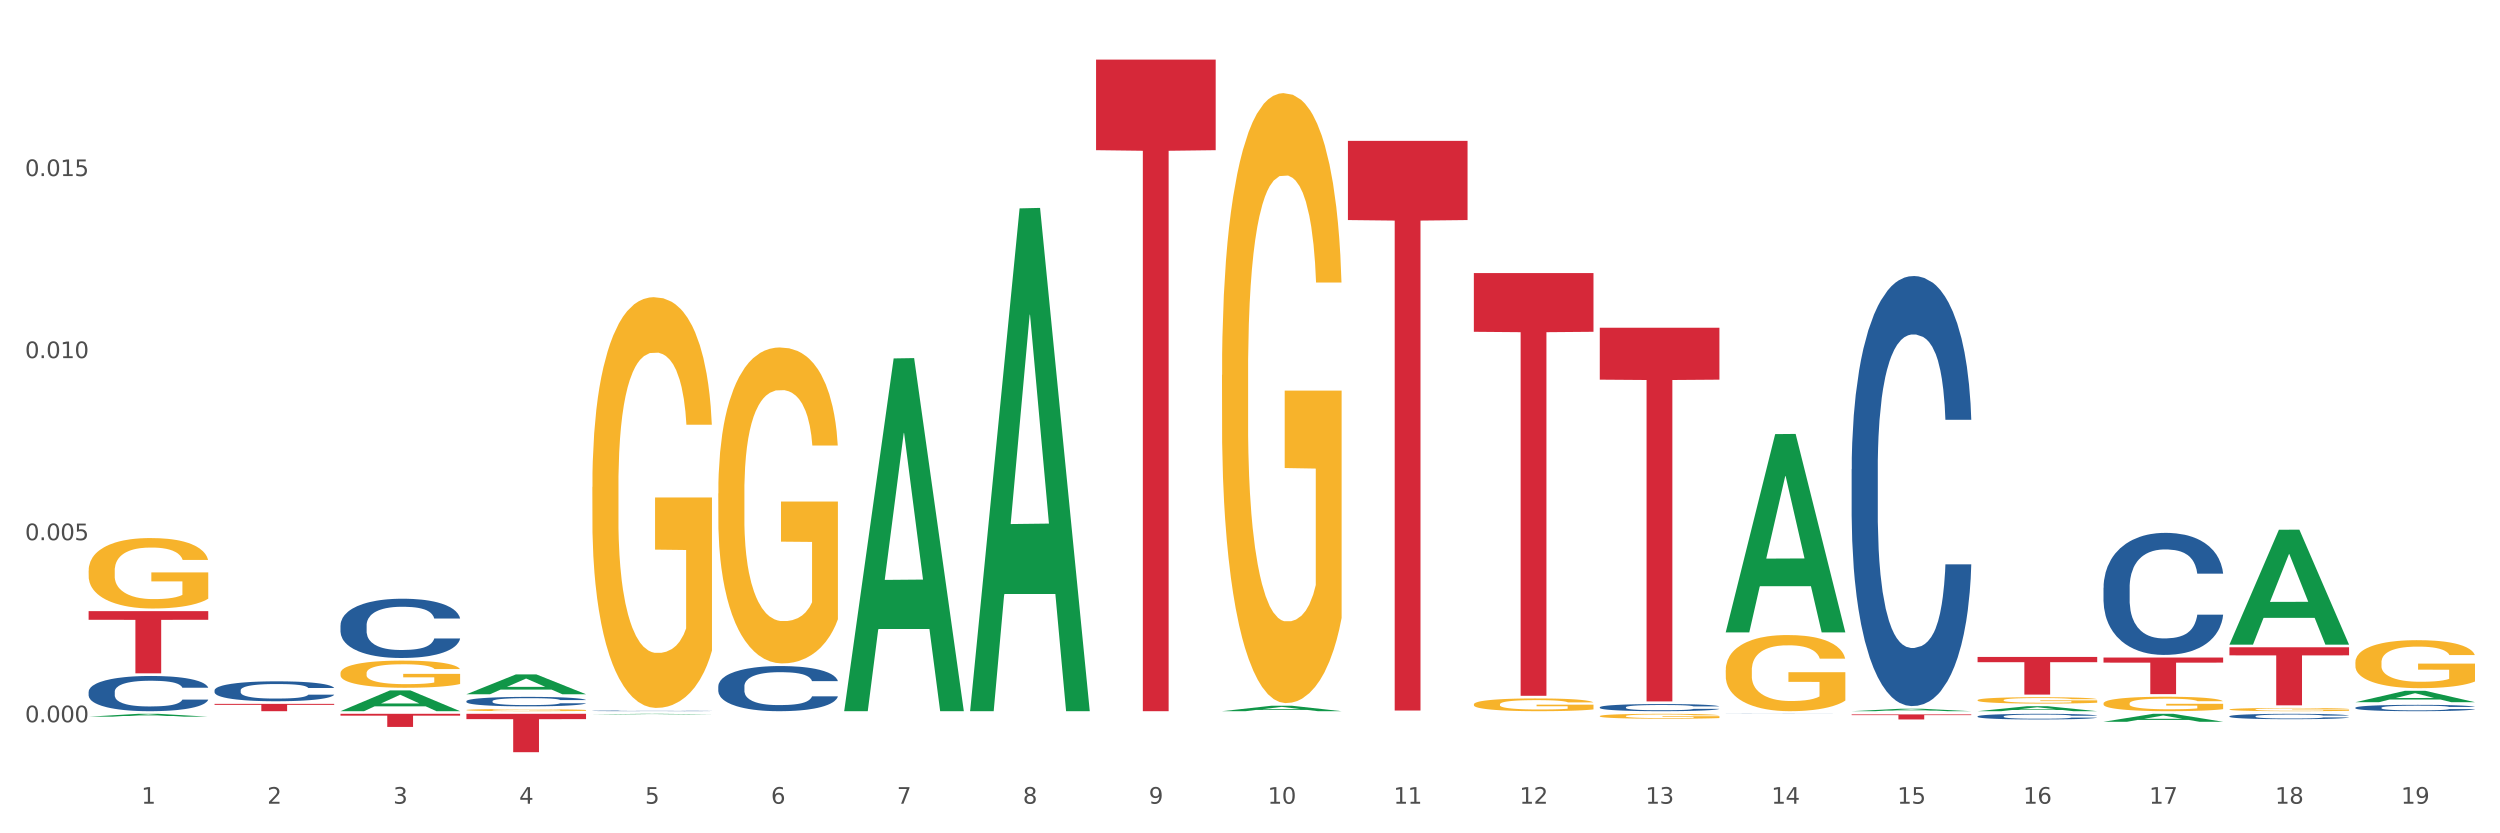 <?xml version="1.0" encoding="utf-8" standalone="no"?>
<!DOCTYPE svg PUBLIC "-//W3C//DTD SVG 1.1//EN"
  "http://www.w3.org/Graphics/SVG/1.1/DTD/svg11.dtd">
<svg xmlns:xlink="http://www.w3.org/1999/xlink" width="1080pt" height="360pt" viewBox="0 0 1080 360" xmlns="http://www.w3.org/2000/svg" version="1.1">
 <rect x="0" y="0" width="1080" height="360" fill="#333333" stroke="none"/>
 <defs>
  <style type="text/css">*{stroke-linejoin: round; stroke-linecap: butt}</style>
 </defs>
 <g id="figure_1">
  <g id="patch_1">
   <path d="M 0 360 
L 1080 360 
L 1080 0 
L 0 0 
z
" style="fill: #ffffff; stroke: #ffffff; stroke-linejoin: miter"/>
  </g>
  <g id="axes_1">
   <g id="matplotlib.axis_1">
    <g id="xtick_1">
     <g id="text_1">
      <!-- 1 -->
      <g style="fill: #4d4d4d" transform="translate(61.07 347.204) scale(0.096 -0.096)">
       <defs>
        <path id="DejaVuSans-31" d="M 794 531 
L 1825 531 
L 1825 4091 
L 703 3866 
L 703 4441 
L 1819 4666 
L 2450 4666 
L 2450 531 
L 3481 531 
L 3481 0 
L 794 0 
L 794 531 
z
" transform="scale(0.016)"/>
       </defs>
       <use xlink:href="#DejaVuSans-31"/>
      </g>
     </g>
    </g>
    <g id="xtick_2">
     <g id="text_2">
      <!-- 2 -->
      <g style="fill: #4d4d4d" transform="translate(115.472 347.204) scale(0.096 -0.096)">
       <defs>
        <path id="DejaVuSans-32" d="M 1228 531 
L 3431 531 
L 3431 0 
L 469 0 
L 469 531 
Q 828 903 1448 1529 
Q 2069 2156 2228 2338 
Q 2531 2678 2651 2914 
Q 2772 3150 2772 3378 
Q 2772 3750 2511 3984 
Q 2250 4219 1831 4219 
Q 1534 4219 1204 4116 
Q 875 4013 500 3803 
L 500 4441 
Q 881 4594 1212 4672 
Q 1544 4750 1819 4750 
Q 2544 4750 2975 4387 
Q 3406 4025 3406 3419 
Q 3406 3131 3298 2873 
Q 3191 2616 2906 2266 
Q 2828 2175 2409 1742 
Q 1991 1309 1228 531 
z
" transform="scale(0.016)"/>
       </defs>
       <use xlink:href="#DejaVuSans-32"/>
      </g>
     </g>
    </g>
    <g id="xtick_3">
     <g id="text_3">
      <!-- 3 -->
      <g style="fill: #4d4d4d" transform="translate(169.874 347.204) scale(0.096 -0.096)">
       <defs>
        <path id="DejaVuSans-33" d="M 2597 2516 
Q 3050 2419 3304 2112 
Q 3559 1806 3559 1356 
Q 3559 666 3084 287 
Q 2609 -91 1734 -91 
Q 1441 -91 1130 -33 
Q 819 25 488 141 
L 488 750 
Q 750 597 1062 519 
Q 1375 441 1716 441 
Q 2309 441 2620 675 
Q 2931 909 2931 1356 
Q 2931 1769 2642 2001 
Q 2353 2234 1838 2234 
L 1294 2234 
L 1294 2753 
L 1863 2753 
Q 2328 2753 2575 2939 
Q 2822 3125 2822 3475 
Q 2822 3834 2567 4026 
Q 2313 4219 1838 4219 
Q 1578 4219 1281 4162 
Q 984 4106 628 3988 
L 628 4550 
Q 988 4650 1302 4700 
Q 1616 4750 1894 4750 
Q 2613 4750 3031 4423 
Q 3450 4097 3450 3541 
Q 3450 3153 3228 2886 
Q 3006 2619 2597 2516 
z
" transform="scale(0.016)"/>
       </defs>
       <use xlink:href="#DejaVuSans-33"/>
      </g>
     </g>
    </g>
    <g id="xtick_4">
     <g id="text_4">
      <!-- 4 -->
      <g style="fill: #4d4d4d" transform="translate(224.276 347.204) scale(0.096 -0.096)">
       <defs>
        <path id="DejaVuSans-34" d="M 2419 4116 
L 825 1625 
L 2419 1625 
L 2419 4116 
z
M 2253 4666 
L 3047 4666 
L 3047 1625 
L 3713 1625 
L 3713 1100 
L 3047 1100 
L 3047 0 
L 2419 0 
L 2419 1100 
L 313 1100 
L 313 1709 
L 2253 4666 
z
" transform="scale(0.016)"/>
       </defs>
       <use xlink:href="#DejaVuSans-34"/>
      </g>
     </g>
    </g>
    <g id="xtick_5">
     <g id="text_5">
      <!-- 5 -->
      <g style="fill: #4d4d4d" transform="translate(278.678 347.204) scale(0.096 -0.096)">
       <defs>
        <path id="DejaVuSans-35" d="M 691 4666 
L 3169 4666 
L 3169 4134 
L 1269 4134 
L 1269 2991 
Q 1406 3038 1543 3061 
Q 1681 3084 1819 3084 
Q 2600 3084 3056 2656 
Q 3513 2228 3513 1497 
Q 3513 744 3044 326 
Q 2575 -91 1722 -91 
Q 1428 -91 1123 -41 
Q 819 9 494 109 
L 494 744 
Q 775 591 1075 516 
Q 1375 441 1709 441 
Q 2250 441 2565 725 
Q 2881 1009 2881 1497 
Q 2881 1984 2565 2268 
Q 2250 2553 1709 2553 
Q 1456 2553 1204 2497 
Q 953 2441 691 2322 
L 691 4666 
z
" transform="scale(0.016)"/>
       </defs>
       <use xlink:href="#DejaVuSans-35"/>
      </g>
     </g>
    </g>
    <g id="xtick_6">
     <g id="text_6">
      <!-- 6 -->
      <g style="fill: #4d4d4d" transform="translate(333.08 347.204) scale(0.096 -0.096)">
       <defs>
        <path id="DejaVuSans-36" d="M 2113 2584 
Q 1688 2584 1439 2293 
Q 1191 2003 1191 1497 
Q 1191 994 1439 701 
Q 1688 409 2113 409 
Q 2538 409 2786 701 
Q 3034 994 3034 1497 
Q 3034 2003 2786 2293 
Q 2538 2584 2113 2584 
z
M 3366 4563 
L 3366 3988 
Q 3128 4100 2886 4159 
Q 2644 4219 2406 4219 
Q 1781 4219 1451 3797 
Q 1122 3375 1075 2522 
Q 1259 2794 1537 2939 
Q 1816 3084 2150 3084 
Q 2853 3084 3261 2657 
Q 3669 2231 3669 1497 
Q 3669 778 3244 343 
Q 2819 -91 2113 -91 
Q 1303 -91 875 529 
Q 447 1150 447 2328 
Q 447 3434 972 4092 
Q 1497 4750 2381 4750 
Q 2619 4750 2861 4703 
Q 3103 4656 3366 4563 
z
" transform="scale(0.016)"/>
       </defs>
       <use xlink:href="#DejaVuSans-36"/>
      </g>
     </g>
    </g>
    <g id="xtick_7">
     <g id="text_7">
      <!-- 7 -->
      <g style="fill: #4d4d4d" transform="translate(387.482 347.204) scale(0.096 -0.096)">
       <defs>
        <path id="DejaVuSans-37" d="M 525 4666 
L 3525 4666 
L 3525 4397 
L 1831 0 
L 1172 0 
L 2766 4134 
L 525 4134 
L 525 4666 
z
" transform="scale(0.016)"/>
       </defs>
       <use xlink:href="#DejaVuSans-37"/>
      </g>
     </g>
    </g>
    <g id="xtick_8">
     <g id="text_8">
      <!-- 8 -->
      <g style="fill: #4d4d4d" transform="translate(441.884 347.204) scale(0.096 -0.096)">
       <defs>
        <path id="DejaVuSans-38" d="M 2034 2216 
Q 1584 2216 1326 1975 
Q 1069 1734 1069 1313 
Q 1069 891 1326 650 
Q 1584 409 2034 409 
Q 2484 409 2743 651 
Q 3003 894 3003 1313 
Q 3003 1734 2745 1975 
Q 2488 2216 2034 2216 
z
M 1403 2484 
Q 997 2584 770 2862 
Q 544 3141 544 3541 
Q 544 4100 942 4425 
Q 1341 4750 2034 4750 
Q 2731 4750 3128 4425 
Q 3525 4100 3525 3541 
Q 3525 3141 3298 2862 
Q 3072 2584 2669 2484 
Q 3125 2378 3379 2068 
Q 3634 1759 3634 1313 
Q 3634 634 3220 271 
Q 2806 -91 2034 -91 
Q 1263 -91 848 271 
Q 434 634 434 1313 
Q 434 1759 690 2068 
Q 947 2378 1403 2484 
z
M 1172 3481 
Q 1172 3119 1398 2916 
Q 1625 2713 2034 2713 
Q 2441 2713 2670 2916 
Q 2900 3119 2900 3481 
Q 2900 3844 2670 4047 
Q 2441 4250 2034 4250 
Q 1625 4250 1398 4047 
Q 1172 3844 1172 3481 
z
" transform="scale(0.016)"/>
       </defs>
       <use xlink:href="#DejaVuSans-38"/>
      </g>
     </g>
    </g>
    <g id="xtick_9">
     <g id="text_9">
      <!-- 9 -->
      <g style="fill: #4d4d4d" transform="translate(496.286 347.204) scale(0.096 -0.096)">
       <defs>
        <path id="DejaVuSans-39" d="M 703 97 
L 703 672 
Q 941 559 1184 500 
Q 1428 441 1663 441 
Q 2288 441 2617 861 
Q 2947 1281 2994 2138 
Q 2813 1869 2534 1725 
Q 2256 1581 1919 1581 
Q 1219 1581 811 2004 
Q 403 2428 403 3163 
Q 403 3881 828 4315 
Q 1253 4750 1959 4750 
Q 2769 4750 3195 4129 
Q 3622 3509 3622 2328 
Q 3622 1225 3098 567 
Q 2575 -91 1691 -91 
Q 1453 -91 1209 -44 
Q 966 3 703 97 
z
M 1959 2075 
Q 2384 2075 2632 2365 
Q 2881 2656 2881 3163 
Q 2881 3666 2632 3958 
Q 2384 4250 1959 4250 
Q 1534 4250 1286 3958 
Q 1038 3666 1038 3163 
Q 1038 2656 1286 2365 
Q 1534 2075 1959 2075 
z
" transform="scale(0.016)"/>
       </defs>
       <use xlink:href="#DejaVuSans-39"/>
      </g>
     </g>
    </g>
    <g id="xtick_10">
     <g id="text_10">
      <!-- 10 -->
      <g style="fill: #4d4d4d" transform="translate(547.634 347.204) scale(0.096 -0.096)">
       <defs>
        <path id="DejaVuSans-30" d="M 2034 4250 
Q 1547 4250 1301 3770 
Q 1056 3291 1056 2328 
Q 1056 1369 1301 889 
Q 1547 409 2034 409 
Q 2525 409 2770 889 
Q 3016 1369 3016 2328 
Q 3016 3291 2770 3770 
Q 2525 4250 2034 4250 
z
M 2034 4750 
Q 2819 4750 3233 4129 
Q 3647 3509 3647 2328 
Q 3647 1150 3233 529 
Q 2819 -91 2034 -91 
Q 1250 -91 836 529 
Q 422 1150 422 2328 
Q 422 3509 836 4129 
Q 1250 4750 2034 4750 
z
" transform="scale(0.016)"/>
       </defs>
       <use xlink:href="#DejaVuSans-31"/>
       <use xlink:href="#DejaVuSans-30" transform="translate(63.623 0)"/>
      </g>
     </g>
    </g>
    <g id="xtick_11">
     <g id="text_11">
      <!-- 11 -->
      <g style="fill: #4d4d4d" transform="translate(602.035 347.204) scale(0.096 -0.096)">
       <use xlink:href="#DejaVuSans-31"/>
       <use xlink:href="#DejaVuSans-31" transform="translate(63.623 0)"/>
      </g>
     </g>
    </g>
    <g id="xtick_12">
     <g id="text_12">
      <!-- 12 -->
      <g style="fill: #4d4d4d" transform="translate(656.437 347.204) scale(0.096 -0.096)">
       <use xlink:href="#DejaVuSans-31"/>
       <use xlink:href="#DejaVuSans-32" transform="translate(63.623 0)"/>
      </g>
     </g>
    </g>
    <g id="xtick_13">
     <g id="text_13">
      <!-- 13 -->
      <g style="fill: #4d4d4d" transform="translate(710.839 347.204) scale(0.096 -0.096)">
       <use xlink:href="#DejaVuSans-31"/>
       <use xlink:href="#DejaVuSans-33" transform="translate(63.623 0)"/>
      </g>
     </g>
    </g>
    <g id="xtick_14">
     <g id="text_14">
      <!-- 14 -->
      <g style="fill: #4d4d4d" transform="translate(765.241 347.204) scale(0.096 -0.096)">
       <use xlink:href="#DejaVuSans-31"/>
       <use xlink:href="#DejaVuSans-34" transform="translate(63.623 0)"/>
      </g>
     </g>
    </g>
    <g id="xtick_15">
     <g id="text_15">
      <!-- 15 -->
      <g style="fill: #4d4d4d" transform="translate(819.643 347.204) scale(0.096 -0.096)">
       <use xlink:href="#DejaVuSans-31"/>
       <use xlink:href="#DejaVuSans-35" transform="translate(63.623 0)"/>
      </g>
     </g>
    </g>
    <g id="xtick_16">
     <g id="text_16">
      <!-- 16 -->
      <g style="fill: #4d4d4d" transform="translate(874.045 347.204) scale(0.096 -0.096)">
       <use xlink:href="#DejaVuSans-31"/>
       <use xlink:href="#DejaVuSans-36" transform="translate(63.623 0)"/>
      </g>
     </g>
    </g>
    <g id="xtick_17">
     <g id="text_17">
      <!-- 17 -->
      <g style="fill: #4d4d4d" transform="translate(928.447 347.204) scale(0.096 -0.096)">
       <use xlink:href="#DejaVuSans-31"/>
       <use xlink:href="#DejaVuSans-37" transform="translate(63.623 0)"/>
      </g>
     </g>
    </g>
    <g id="xtick_18">
     <g id="text_18">
      <!-- 18 -->
      <g style="fill: #4d4d4d" transform="translate(982.849 347.204) scale(0.096 -0.096)">
       <use xlink:href="#DejaVuSans-31"/>
       <use xlink:href="#DejaVuSans-38" transform="translate(63.623 0)"/>
      </g>
     </g>
    </g>
    <g id="xtick_19">
     <g id="text_19">
      <!-- 19 -->
      <g style="fill: #4d4d4d" transform="translate(1037.251 347.204) scale(0.096 -0.096)">
       <use xlink:href="#DejaVuSans-31"/>
       <use xlink:href="#DejaVuSans-39" transform="translate(63.623 0)"/>
      </g>
     </g>
    </g>
    <g id="xtick_20"/>
    <g id="xtick_21"/>
    <g id="xtick_22"/>
    <g id="xtick_23"/>
    <g id="xtick_24"/>
    <g id="xtick_25"/>
    <g id="xtick_26"/>
    <g id="xtick_27"/>
    <g id="xtick_28"/>
    <g id="xtick_29"/>
    <g id="xtick_30"/>
    <g id="xtick_31"/>
    <g id="xtick_32"/>
    <g id="xtick_33"/>
    <g id="xtick_34"/>
    <g id="xtick_35"/>
    <g id="xtick_36"/>
    <g id="xtick_37"/>
   </g>
   <g id="matplotlib.axis_2">
    <g id="ytick_1">
     <g id="text_20">
      <!-- 0.000 -->
      <g style="fill: #4d4d4d" transform="translate(10.8 312.015) scale(0.096 -0.096)">
       <defs>
        <path id="DejaVuSans-2e" d="M 684 794 
L 1344 794 
L 1344 0 
L 684 0 
L 684 794 
z
" transform="scale(0.016)"/>
       </defs>
       <use xlink:href="#DejaVuSans-30"/>
       <use xlink:href="#DejaVuSans-2e" transform="translate(63.623 0)"/>
       <use xlink:href="#DejaVuSans-30" transform="translate(95.41 0)"/>
       <use xlink:href="#DejaVuSans-30" transform="translate(159.033 0)"/>
       <use xlink:href="#DejaVuSans-30" transform="translate(222.656 0)"/>
      </g>
     </g>
    </g>
    <g id="ytick_2">
     <g id="text_21">
      <!-- 0.005 -->
      <g style="fill: #4d4d4d" transform="translate(10.8 233.364) scale(0.096 -0.096)">
       <use xlink:href="#DejaVuSans-30"/>
       <use xlink:href="#DejaVuSans-2e" transform="translate(63.623 0)"/>
       <use xlink:href="#DejaVuSans-30" transform="translate(95.41 0)"/>
       <use xlink:href="#DejaVuSans-30" transform="translate(159.033 0)"/>
       <use xlink:href="#DejaVuSans-35" transform="translate(222.656 0)"/>
      </g>
     </g>
    </g>
    <g id="ytick_3">
     <g id="text_22">
      <!-- 0.010 -->
      <g style="fill: #4d4d4d" transform="translate(10.8 154.714) scale(0.096 -0.096)">
       <use xlink:href="#DejaVuSans-30"/>
       <use xlink:href="#DejaVuSans-2e" transform="translate(63.623 0)"/>
       <use xlink:href="#DejaVuSans-30" transform="translate(95.41 0)"/>
       <use xlink:href="#DejaVuSans-31" transform="translate(159.033 0)"/>
       <use xlink:href="#DejaVuSans-30" transform="translate(222.656 0)"/>
      </g>
     </g>
    </g>
    <g id="ytick_4">
     <g id="text_23">
      <!-- 0.015 -->
      <g style="fill: #4d4d4d" transform="translate(10.8 76.063) scale(0.096 -0.096)">
       <use xlink:href="#DejaVuSans-30"/>
       <use xlink:href="#DejaVuSans-2e" transform="translate(63.623 0)"/>
       <use xlink:href="#DejaVuSans-30" transform="translate(95.41 0)"/>
       <use xlink:href="#DejaVuSans-31" transform="translate(159.033 0)"/>
       <use xlink:href="#DejaVuSans-35" transform="translate(222.656 0)"/>
      </g>
     </g>
    </g>
    <g id="ytick_5"/>
    <g id="ytick_6"/>
    <g id="ytick_7"/>
    <g id="ytick_8"/>
   </g>
   <g id="PolyCollection_1">
    <path d="M 38.283 309.61 
L 38.336 309.608 
L 59.648 308.369 
L 68.493 308.368 
L 89.965 309.612 
L 79.735 309.612 
L 75.1 309.322 
L 53.095 309.322 
L 52.935 309.327 
L 48.46 309.612 
L 38.283 309.612 
L 38.283 309.61 
L 55.865 309.149 
L 72.329 309.148 
L 64.177 308.633 
L 64.071 308.63 
L 63.964 308.634 
L 55.812 309.148 
L 55.865 309.149 
L 38.283 309.61 
z
" clip-path="url(#p357b2f648c)" style="fill: #109648"/>
    <path d="M 473.499 25.759 
L 525.18 25.759 
L 525.18 64.876 
L 504.851 65.14 
L 504.851 307.237 
L 493.706 307.237 
L 493.706 65.14 
L 473.499 64.876 
L 473.499 26.024 
L 473.499 25.759 
z
" clip-path="url(#p357b2f648c)" style="fill: #d62839"/>
    <path d="M 636.704 117.955 
L 688.386 117.955 
L 688.386 143.335 
L 668.057 143.507 
L 668.057 300.591 
L 656.912 300.591 
L 656.912 143.507 
L 636.704 143.335 
L 636.704 118.127 
L 636.704 117.955 
z
" clip-path="url(#p357b2f648c)" style="fill: #d62839"/>
    <path d="M 691.106 141.576 
L 742.788 141.576 
L 742.788 164.011 
L 722.458 164.162 
L 722.458 303.014 
L 711.314 303.014 
L 711.314 164.162 
L 691.106 164.011 
L 691.106 141.727 
L 691.106 141.576 
z
" clip-path="url(#p357b2f648c)" style="fill: #d62839"/>
    <path d="M 799.91 308.629 
L 851.592 308.629 
L 851.592 308.932 
L 831.262 308.934 
L 831.262 310.805 
L 820.118 310.805 
L 820.118 308.934 
L 799.91 308.932 
L 799.91 308.631 
L 799.91 308.629 
z
" clip-path="url(#p357b2f648c)" style="fill: #d62839"/>
    <path d="M 854.312 283.808 
L 905.994 283.808 
L 905.994 286.066 
L 885.664 286.081 
L 885.664 300.06 
L 874.52 300.06 
L 874.52 286.081 
L 854.312 286.066 
L 854.312 283.823 
L 854.312 283.808 
z
" clip-path="url(#p357b2f648c)" style="fill: #d62839"/>
    <path d="M 908.714 284.059 
L 960.396 284.059 
L 960.396 286.255 
L 940.066 286.27 
L 940.066 299.859 
L 928.922 299.859 
L 928.922 286.27 
L 908.714 286.255 
L 908.714 284.074 
L 908.714 284.059 
z
" clip-path="url(#p357b2f648c)" style="fill: #d62839"/>
    <path d="M 963.116 279.631 
L 1014.798 279.631 
L 1014.798 283.115 
L 994.468 283.139 
L 994.468 304.706 
L 983.324 304.706 
L 983.324 283.139 
L 963.116 283.115 
L 963.116 279.654 
L 963.116 279.631 
z
" clip-path="url(#p357b2f648c)" style="fill: #d62839"/>
    <path d="M 908.714 303.877 
L 908.775 303.871 
L 908.775 303.666 
L 908.897 303.489 
L 909.507 303.061 
L 910.423 302.707 
L 911.094 302.519 
L 911.765 302.365 
L 912.558 302.211 
L 913.535 302.051 
L 915.304 301.817 
L 916.402 301.697 
L 917.745 301.572 
L 920.186 301.389 
L 921.955 301.287 
L 923.786 301.201 
L 926.775 301.098 
L 928.728 301.053 
L 930.803 301.018 
L 933.304 300.996 
L 935.196 300.99 
L 939.345 301.007 
L 942.884 301.058 
L 944.593 301.098 
L 946.789 301.167 
L 947.949 301.212 
L 949.84 301.304 
L 951.793 301.423 
L 953.135 301.526 
L 955.149 301.72 
L 956.674 301.914 
L 958.077 302.154 
L 958.81 302.319 
L 959.359 302.473 
L 959.847 302.65 
L 960.335 302.93 
L 949.352 302.93 
L 948.925 302.73 
L 948.254 302.542 
L 947.277 302.359 
L 946.423 302.245 
L 944.959 302.102 
L 943.616 302.011 
L 942.213 301.943 
L 940.504 301.886 
L 939.162 301.857 
L 937.27 301.834 
L 933.548 301.84 
L 931.047 301.886 
L 929.338 301.943 
L 928.24 301.994 
L 927.264 302.051 
L 926.165 302.131 
L 924.884 302.251 
L 923.969 302.359 
L 923.053 302.496 
L 922.321 302.633 
L 921.65 302.793 
L 921.101 302.964 
L 920.674 303.141 
L 920.308 303.358 
L 920.002 303.717 
L 920.002 304.499 
L 920.125 304.675 
L 920.43 304.909 
L 920.796 305.086 
L 921.406 305.297 
L 921.955 305.44 
L 922.992 305.645 
L 924.152 305.817 
L 925.067 305.925 
L 925.982 306.016 
L 927.569 306.142 
L 929.338 306.244 
L 930.864 306.307 
L 932.938 306.364 
L 934.342 306.387 
L 935.562 306.398 
L 938.552 306.398 
L 940.687 306.381 
L 943.067 306.341 
L 944.898 306.29 
L 946.423 306.227 
L 948.132 306.125 
L 949.23 306.028 
L 949.23 304.835 
L 935.806 304.83 
L 935.806 304.036 
L 960.396 304.036 
L 960.396 306.364 
L 959.359 306.484 
L 958.199 306.592 
L 956.979 306.689 
L 955.149 306.809 
L 952.952 306.923 
L 950.999 307.003 
L 948.925 307.072 
L 946.484 307.134 
L 943.311 307.191 
L 941.359 307.214 
L 938.918 307.231 
L 936.05 307.237 
L 933.548 307.226 
L 931.108 307.197 
L 928.545 307.146 
L 926.043 307.072 
L 924.152 306.997 
L 922.26 306.906 
L 920.247 306.786 
L 918.66 306.672 
L 917.44 306.57 
L 916.097 306.438 
L 914.633 306.267 
L 913.535 306.113 
L 912.558 305.953 
L 911.521 305.748 
L 910.789 305.571 
L 910.057 305.349 
L 909.63 305.183 
L 909.141 304.926 
L 908.775 304.567 
L 908.714 303.877 
z
" clip-path="url(#p357b2f648c)" style="fill: #f7b32b"/>
    <path d="M 854.312 302.465 
L 854.373 302.462 
L 854.373 302.372 
L 854.495 302.293 
L 855.106 302.105 
L 856.021 301.949 
L 856.692 301.865 
L 857.363 301.797 
L 858.156 301.729 
L 859.133 301.659 
L 860.902 301.556 
L 862 301.503 
L 863.343 301.447 
L 865.784 301.367 
L 867.553 301.322 
L 869.384 301.284 
L 872.373 301.238 
L 874.326 301.218 
L 876.401 301.203 
L 878.902 301.193 
L 880.794 301.191 
L 884.943 301.198 
L 888.482 301.221 
L 890.191 301.238 
L 892.387 301.269 
L 893.547 301.289 
L 895.438 301.329 
L 897.391 301.382 
L 898.733 301.427 
L 900.747 301.513 
L 902.272 301.598 
L 903.675 301.704 
L 904.408 301.777 
L 904.957 301.845 
L 905.445 301.923 
L 905.933 302.047 
L 894.95 302.047 
L 894.523 301.959 
L 893.852 301.875 
L 892.875 301.795 
L 892.021 301.745 
L 890.557 301.682 
L 889.214 301.641 
L 887.811 301.611 
L 886.102 301.586 
L 884.76 301.573 
L 882.868 301.563 
L 879.146 301.566 
L 876.645 301.586 
L 874.936 301.611 
L 873.838 301.634 
L 872.862 301.659 
L 871.763 301.694 
L 870.482 301.747 
L 869.567 301.795 
L 868.651 301.855 
L 867.919 301.916 
L 867.248 301.986 
L 866.699 302.062 
L 866.272 302.14 
L 865.906 302.236 
L 865.601 302.394 
L 865.601 302.739 
L 865.723 302.817 
L 866.028 302.921 
L 866.394 302.999 
L 867.004 303.092 
L 867.553 303.155 
L 868.59 303.245 
L 869.75 303.321 
L 870.665 303.369 
L 871.58 303.409 
L 873.167 303.464 
L 874.936 303.51 
L 876.462 303.537 
L 878.536 303.563 
L 879.94 303.573 
L 881.16 303.578 
L 884.15 303.578 
L 886.285 303.57 
L 888.665 303.553 
L 890.496 303.53 
L 892.021 303.502 
L 893.73 303.457 
L 894.828 303.414 
L 894.828 302.888 
L 881.404 302.885 
L 881.404 302.535 
L 905.994 302.535 
L 905.994 303.563 
L 904.957 303.616 
L 903.798 303.663 
L 902.577 303.706 
L 900.747 303.759 
L 898.55 303.809 
L 896.597 303.845 
L 894.523 303.875 
L 892.082 303.903 
L 888.909 303.928 
L 886.957 303.938 
L 884.516 303.945 
L 881.648 303.948 
L 879.146 303.943 
L 876.706 303.93 
L 874.143 303.908 
L 871.641 303.875 
L 869.75 303.842 
L 867.858 303.802 
L 865.845 303.749 
L 864.258 303.699 
L 863.038 303.653 
L 861.695 303.595 
L 860.231 303.52 
L 859.133 303.452 
L 858.156 303.381 
L 857.119 303.291 
L 856.387 303.213 
L 855.655 303.114 
L 855.228 303.041 
L 854.739 302.928 
L 854.373 302.769 
L 854.312 302.465 
z
" clip-path="url(#p357b2f648c)" style="fill: #f7b32b"/>
    <path d="M 745.508 289.54 
L 745.569 289.51 
L 745.569 288.429 
L 745.691 287.497 
L 746.302 285.244 
L 747.217 283.381 
L 747.888 282.39 
L 748.559 281.578 
L 749.352 280.767 
L 750.329 279.926 
L 752.098 278.694 
L 753.197 278.063 
L 754.539 277.402 
L 756.98 276.441 
L 758.749 275.9 
L 760.58 275.449 
L 763.57 274.908 
L 765.522 274.668 
L 767.597 274.488 
L 770.098 274.368 
L 771.99 274.338 
L 776.139 274.428 
L 779.678 274.698 
L 781.387 274.908 
L 783.583 275.269 
L 784.743 275.509 
L 786.634 275.99 
L 788.587 276.621 
L 789.929 277.162 
L 791.943 278.183 
L 793.468 279.205 
L 794.872 280.467 
L 795.604 281.338 
L 796.153 282.149 
L 796.641 283.081 
L 797.129 284.553 
L 786.146 284.553 
L 785.719 283.501 
L 785.048 282.51 
L 784.071 281.548 
L 783.217 280.947 
L 781.753 280.196 
L 780.41 279.716 
L 779.007 279.355 
L 777.299 279.055 
L 775.956 278.904 
L 774.065 278.784 
L 770.343 278.814 
L 767.841 279.055 
L 766.132 279.355 
L 765.034 279.625 
L 764.058 279.926 
L 762.959 280.347 
L 761.678 280.978 
L 760.763 281.548 
L 759.848 282.269 
L 759.115 282.991 
L 758.444 283.832 
L 757.895 284.733 
L 757.468 285.665 
L 757.102 286.806 
L 756.797 288.699 
L 756.797 292.815 
L 756.919 293.747 
L 757.224 294.979 
L 757.59 295.91 
L 758.2 297.022 
L 758.749 297.773 
L 759.786 298.854 
L 760.946 299.756 
L 761.861 300.327 
L 762.776 300.807 
L 764.363 301.468 
L 766.132 302.009 
L 767.658 302.34 
L 769.732 302.64 
L 771.136 302.76 
L 772.356 302.82 
L 775.346 302.82 
L 777.482 302.73 
L 779.861 302.52 
L 781.692 302.25 
L 783.217 301.919 
L 784.926 301.378 
L 786.024 300.868 
L 786.024 294.588 
L 772.6 294.558 
L 772.6 290.382 
L 797.19 290.382 
L 797.19 302.64 
L 796.153 303.271 
L 794.994 303.842 
L 793.773 304.353 
L 791.943 304.984 
L 789.746 305.585 
L 787.794 306.005 
L 785.719 306.366 
L 783.278 306.696 
L 780.105 306.997 
L 778.153 307.117 
L 775.712 307.207 
L 772.844 307.237 
L 770.343 307.177 
L 767.902 307.027 
L 765.339 306.756 
L 762.837 306.366 
L 760.946 305.975 
L 759.054 305.494 
L 757.041 304.864 
L 755.454 304.263 
L 754.234 303.722 
L 752.892 303.031 
L 751.427 302.129 
L 750.329 301.318 
L 749.352 300.477 
L 748.315 299.395 
L 747.583 298.464 
L 746.851 297.292 
L 746.424 296.421 
L 745.936 295.069 
L 745.569 293.176 
L 745.508 289.54 
z
" clip-path="url(#p357b2f648c)" style="fill: #f7b32b"/>
    <path d="M 691.106 309.354 
L 691.167 309.352 
L 691.167 309.282 
L 691.289 309.221 
L 691.9 309.075 
L 692.815 308.954 
L 693.486 308.89 
L 694.157 308.837 
L 694.951 308.785 
L 695.927 308.73 
L 697.696 308.65 
L 698.795 308.609 
L 700.137 308.566 
L 702.578 308.504 
L 704.347 308.469 
L 706.178 308.44 
L 709.168 308.405 
L 711.12 308.389 
L 713.195 308.377 
L 715.696 308.369 
L 717.588 308.368 
L 721.737 308.373 
L 725.276 308.391 
L 726.985 308.405 
L 729.181 308.428 
L 730.341 308.444 
L 732.232 308.475 
L 734.185 308.516 
L 735.527 308.551 
L 737.541 308.617 
L 739.066 308.683 
L 740.47 308.765 
L 741.202 308.822 
L 741.751 308.874 
L 742.239 308.935 
L 742.727 309.03 
L 731.744 309.03 
L 731.317 308.962 
L 730.646 308.898 
L 729.67 308.835 
L 728.815 308.796 
L 727.351 308.748 
L 726.008 308.716 
L 724.605 308.693 
L 722.897 308.674 
L 721.554 308.664 
L 719.663 308.656 
L 715.941 308.658 
L 713.439 308.674 
L 711.73 308.693 
L 710.632 308.711 
L 709.656 308.73 
L 708.557 308.757 
L 707.276 308.798 
L 706.361 308.835 
L 705.446 308.882 
L 704.713 308.929 
L 704.042 308.983 
L 703.493 309.042 
L 703.066 309.102 
L 702.7 309.176 
L 702.395 309.299 
L 702.395 309.566 
L 702.517 309.627 
L 702.822 309.707 
L 703.188 309.767 
L 703.798 309.839 
L 704.347 309.888 
L 705.385 309.958 
L 706.544 310.016 
L 707.459 310.053 
L 708.374 310.085 
L 709.961 310.128 
L 711.73 310.163 
L 713.256 310.184 
L 715.33 310.204 
L 716.734 310.211 
L 717.954 310.215 
L 720.944 310.215 
L 723.08 310.209 
L 725.459 310.196 
L 727.29 310.178 
L 728.815 310.157 
L 730.524 310.122 
L 731.622 310.089 
L 731.622 309.681 
L 718.198 309.679 
L 718.198 309.408 
L 742.788 309.408 
L 742.788 310.204 
L 741.751 310.244 
L 740.592 310.281 
L 739.371 310.315 
L 737.541 310.356 
L 735.344 310.395 
L 733.392 310.422 
L 731.317 310.445 
L 728.876 310.467 
L 725.703 310.486 
L 723.751 310.494 
L 721.31 310.5 
L 718.442 310.502 
L 715.941 310.498 
L 713.5 310.488 
L 710.937 310.471 
L 708.435 310.445 
L 706.544 310.42 
L 704.652 310.389 
L 702.639 310.348 
L 701.052 310.309 
L 699.832 310.274 
L 698.49 310.229 
L 697.025 310.17 
L 695.927 310.118 
L 694.951 310.063 
L 693.913 309.993 
L 693.181 309.933 
L 692.449 309.857 
L 692.022 309.8 
L 691.534 309.712 
L 691.167 309.59 
L 691.106 309.354 
z
" clip-path="url(#p357b2f648c)" style="fill: #f7b32b"/>
    <path d="M 636.704 304.27 
L 636.765 304.265 
L 636.765 304.084 
L 636.888 303.928 
L 637.498 303.55 
L 638.413 303.237 
L 639.084 303.071 
L 639.755 302.935 
L 640.549 302.799 
L 641.525 302.658 
L 643.294 302.452 
L 644.393 302.346 
L 645.735 302.235 
L 648.176 302.074 
L 649.945 301.983 
L 651.776 301.908 
L 654.766 301.817 
L 656.718 301.777 
L 658.793 301.746 
L 661.295 301.726 
L 663.186 301.721 
L 667.335 301.736 
L 670.874 301.782 
L 672.583 301.817 
L 674.779 301.877 
L 675.939 301.918 
L 677.83 301.998 
L 679.783 302.104 
L 681.125 302.195 
L 683.139 302.366 
L 684.664 302.537 
L 686.068 302.749 
L 686.8 302.895 
L 687.349 303.031 
L 687.837 303.187 
L 688.325 303.434 
L 677.342 303.434 
L 676.915 303.258 
L 676.244 303.091 
L 675.268 302.93 
L 674.413 302.829 
L 672.949 302.703 
L 671.607 302.623 
L 670.203 302.562 
L 668.495 302.512 
L 667.152 302.487 
L 665.261 302.467 
L 661.539 302.472 
L 659.037 302.512 
L 657.328 302.562 
L 656.23 302.608 
L 655.254 302.658 
L 654.155 302.729 
L 652.874 302.834 
L 651.959 302.93 
L 651.044 303.051 
L 650.311 303.172 
L 649.64 303.313 
L 649.091 303.464 
L 648.664 303.62 
L 648.298 303.812 
L 647.993 304.129 
L 647.993 304.819 
L 648.115 304.975 
L 648.42 305.182 
L 648.786 305.338 
L 649.396 305.524 
L 649.945 305.65 
L 650.983 305.832 
L 652.142 305.983 
L 653.057 306.079 
L 653.972 306.159 
L 655.559 306.27 
L 657.328 306.361 
L 658.854 306.416 
L 660.928 306.466 
L 662.332 306.487 
L 663.552 306.497 
L 666.542 306.497 
L 668.678 306.481 
L 671.057 306.446 
L 672.888 306.401 
L 674.413 306.345 
L 676.122 306.255 
L 677.22 306.169 
L 677.22 305.116 
L 663.796 305.111 
L 663.796 304.411 
L 688.386 304.411 
L 688.386 306.466 
L 687.349 306.572 
L 686.19 306.668 
L 684.969 306.754 
L 683.139 306.859 
L 680.942 306.96 
L 678.99 307.031 
L 676.915 307.091 
L 674.474 307.146 
L 671.301 307.197 
L 669.349 307.217 
L 666.908 307.232 
L 664.04 307.237 
L 661.539 307.227 
L 659.098 307.202 
L 656.535 307.157 
L 654.033 307.091 
L 652.142 307.026 
L 650.25 306.945 
L 648.237 306.839 
L 646.65 306.738 
L 645.43 306.648 
L 644.088 306.532 
L 642.623 306.381 
L 641.525 306.245 
L 640.549 306.104 
L 639.511 305.922 
L 638.779 305.766 
L 638.047 305.57 
L 637.62 305.424 
L 637.132 305.197 
L 636.765 304.88 
L 636.704 304.27 
z
" clip-path="url(#p357b2f648c)" style="fill: #f7b32b"/>
    <path d="M 527.901 161.995 
L 527.962 161.754 
L 527.962 153.09 
L 528.084 145.629 
L 528.694 127.579 
L 529.609 112.658 
L 530.28 104.716 
L 530.951 98.218 
L 531.745 91.72 
L 532.721 84.981 
L 534.49 75.114 
L 535.589 70.06 
L 536.931 64.765 
L 539.372 57.064 
L 541.141 52.732 
L 542.972 49.122 
L 545.962 44.79 
L 547.914 42.865 
L 549.989 41.421 
L 552.491 40.458 
L 554.382 40.217 
L 558.531 40.939 
L 562.07 43.105 
L 563.779 44.79 
L 565.976 47.678 
L 567.135 49.603 
L 569.026 53.454 
L 570.979 58.508 
L 572.321 62.84 
L 574.335 71.023 
L 575.86 79.205 
L 577.264 89.313 
L 577.996 96.293 
L 578.545 102.791 
L 579.033 110.251 
L 579.521 122.044 
L 568.538 122.044 
L 568.111 113.621 
L 567.44 105.679 
L 566.464 97.977 
L 565.609 93.164 
L 564.145 87.147 
L 562.803 83.297 
L 561.399 80.409 
L 559.691 78.002 
L 558.348 76.799 
L 556.457 75.836 
L 552.735 76.077 
L 550.233 78.002 
L 548.524 80.409 
L 547.426 82.575 
L 546.45 84.981 
L 545.352 88.351 
L 544.07 93.405 
L 543.155 97.977 
L 542.24 103.753 
L 541.507 109.529 
L 540.836 116.268 
L 540.287 123.488 
L 539.86 130.949 
L 539.494 140.094 
L 539.189 155.256 
L 539.189 188.227 
L 539.311 195.688 
L 539.616 205.555 
L 539.982 213.016 
L 540.592 221.921 
L 541.141 227.937 
L 542.179 236.601 
L 543.338 243.821 
L 544.253 248.394 
L 545.169 252.244 
L 546.755 257.539 
L 548.524 261.871 
L 550.05 264.518 
L 552.125 266.925 
L 553.528 267.888 
L 554.748 268.369 
L 557.738 268.369 
L 559.874 267.647 
L 562.253 265.962 
L 564.084 263.796 
L 565.609 261.149 
L 567.318 256.817 
L 568.416 252.726 
L 568.416 202.427 
L 554.992 202.186 
L 554.992 168.733 
L 579.582 168.733 
L 579.582 266.925 
L 578.545 271.979 
L 577.386 276.552 
L 576.165 280.643 
L 574.335 285.697 
L 572.138 290.51 
L 570.186 293.88 
L 568.111 296.768 
L 565.67 299.415 
L 562.498 301.822 
L 560.545 302.784 
L 558.104 303.506 
L 555.236 303.747 
L 552.735 303.266 
L 550.294 302.062 
L 547.731 299.896 
L 545.23 296.768 
L 543.338 293.639 
L 541.446 289.788 
L 539.433 284.734 
L 537.846 279.921 
L 536.626 275.589 
L 535.284 270.054 
L 533.819 262.834 
L 532.721 256.336 
L 531.745 249.597 
L 530.707 240.933 
L 529.975 233.472 
L 529.243 224.087 
L 528.816 217.107 
L 528.328 206.277 
L 527.962 191.115 
L 527.901 161.995 
z
" clip-path="url(#p357b2f648c)" style="fill: #f7b32b"/>
    <path d="M 310.293 213.175 
L 310.354 213.05 
L 310.354 208.562 
L 310.476 204.697 
L 311.086 195.347 
L 312.001 187.618 
L 312.672 183.504 
L 313.344 180.138 
L 314.137 176.772 
L 315.113 173.281 
L 316.883 168.17 
L 317.981 165.552 
L 319.323 162.809 
L 321.764 158.82 
L 323.534 156.576 
L 325.364 154.706 
L 328.354 152.462 
L 330.307 151.464 
L 332.381 150.716 
L 334.883 150.218 
L 336.774 150.093 
L 340.924 150.467 
L 344.463 151.589 
L 346.171 152.462 
L 348.368 153.958 
L 349.527 154.955 
L 351.419 156.95 
L 353.371 159.568 
L 354.714 161.812 
L 356.727 166.05 
L 358.253 170.289 
L 359.656 175.525 
L 360.388 179.14 
L 360.937 182.507 
L 361.425 186.371 
L 361.914 192.48 
L 350.93 192.48 
L 350.503 188.117 
L 349.832 184.003 
L 348.856 180.013 
L 348.002 177.52 
L 346.537 174.403 
L 345.195 172.408 
L 343.791 170.912 
L 342.083 169.666 
L 340.741 169.042 
L 338.849 168.544 
L 335.127 168.668 
L 332.625 169.666 
L 330.917 170.912 
L 329.818 172.034 
L 328.842 173.281 
L 327.744 175.026 
L 326.462 177.644 
L 325.547 180.013 
L 324.632 183.005 
L 323.9 185.997 
L 323.228 189.488 
L 322.679 193.228 
L 322.252 197.093 
L 321.886 201.83 
L 321.581 209.684 
L 321.581 226.763 
L 321.703 230.628 
L 322.008 235.739 
L 322.374 239.604 
L 322.984 244.217 
L 323.534 247.333 
L 324.571 251.821 
L 325.73 255.561 
L 326.645 257.93 
L 327.561 259.925 
L 329.147 262.667 
L 330.917 264.911 
L 332.442 266.283 
L 334.517 267.529 
L 335.92 268.028 
L 337.14 268.277 
L 340.13 268.277 
L 342.266 267.903 
L 344.646 267.031 
L 346.476 265.909 
L 348.002 264.537 
L 349.71 262.293 
L 350.808 260.174 
L 350.808 234.119 
L 337.385 233.994 
L 337.385 216.665 
L 361.975 216.665 
L 361.975 267.529 
L 360.937 270.147 
L 359.778 272.516 
L 358.558 274.635 
L 356.727 277.253 
L 354.53 279.747 
L 352.578 281.492 
L 350.503 282.988 
L 348.063 284.359 
L 344.89 285.606 
L 342.937 286.105 
L 340.496 286.479 
L 337.629 286.603 
L 335.127 286.354 
L 332.686 285.731 
L 330.123 284.609 
L 327.622 282.988 
L 325.73 281.367 
L 323.839 279.373 
L 321.825 276.755 
L 320.239 274.261 
L 319.018 272.017 
L 317.676 269.15 
L 316.211 265.41 
L 315.113 262.044 
L 314.137 258.553 
L 313.1 254.065 
L 312.367 250.201 
L 311.635 245.339 
L 311.208 241.723 
L 310.72 236.113 
L 310.354 228.259 
L 310.293 213.175 
z
" clip-path="url(#p357b2f648c)" style="fill: #f7b32b"/>
    <path d="M 255.891 210.375 
L 255.952 210.213 
L 255.952 204.379 
L 256.074 199.355 
L 256.684 187.2 
L 257.599 177.152 
L 258.27 171.804 
L 258.942 167.428 
L 259.735 163.053 
L 260.711 158.515 
L 262.481 151.87 
L 263.579 148.467 
L 264.921 144.902 
L 267.362 139.716 
L 269.132 136.798 
L 270.962 134.367 
L 273.952 131.45 
L 275.905 130.154 
L 277.979 129.181 
L 280.481 128.533 
L 282.372 128.371 
L 286.522 128.857 
L 290.061 130.316 
L 291.769 131.45 
L 293.966 133.395 
L 295.125 134.692 
L 297.017 137.285 
L 298.969 140.688 
L 300.312 143.605 
L 302.325 149.115 
L 303.851 154.625 
L 305.254 161.432 
L 305.986 166.132 
L 306.535 170.508 
L 307.024 175.532 
L 307.512 183.473 
L 296.528 183.473 
L 296.101 177.8 
L 295.43 172.452 
L 294.454 167.266 
L 293.6 164.025 
L 292.135 159.973 
L 290.793 157.38 
L 289.389 155.436 
L 287.681 153.815 
L 286.339 153.005 
L 284.447 152.356 
L 280.725 152.519 
L 278.223 153.815 
L 276.515 155.436 
L 275.416 156.894 
L 274.44 158.515 
L 273.342 160.784 
L 272.06 164.187 
L 271.145 167.266 
L 270.23 171.156 
L 269.498 175.045 
L 268.827 179.583 
L 268.277 184.445 
L 267.85 189.469 
L 267.484 195.627 
L 267.179 205.837 
L 267.179 228.04 
L 267.301 233.064 
L 267.606 239.709 
L 267.972 244.733 
L 268.582 250.729 
L 269.132 254.781 
L 270.169 260.615 
L 271.328 265.477 
L 272.244 268.556 
L 273.159 271.149 
L 274.745 274.714 
L 276.515 277.632 
L 278.04 279.414 
L 280.115 281.035 
L 281.518 281.683 
L 282.739 282.007 
L 285.728 282.007 
L 287.864 281.521 
L 290.244 280.387 
L 292.074 278.928 
L 293.6 277.145 
L 295.308 274.228 
L 296.406 271.473 
L 296.406 237.602 
L 282.983 237.44 
L 282.983 214.913 
L 307.573 214.913 
L 307.573 281.035 
L 306.535 284.438 
L 305.376 287.517 
L 304.156 290.272 
L 302.325 293.676 
L 300.129 296.917 
L 298.176 299.186 
L 296.101 301.131 
L 293.661 302.913 
L 290.488 304.534 
L 288.535 305.182 
L 286.094 305.668 
L 283.227 305.831 
L 280.725 305.506 
L 278.284 304.696 
L 275.722 303.238 
L 273.22 301.131 
L 271.328 299.024 
L 269.437 296.431 
L 267.423 293.028 
L 265.837 289.786 
L 264.616 286.869 
L 263.274 283.142 
L 261.81 278.28 
L 260.711 273.904 
L 259.735 269.366 
L 258.698 263.532 
L 257.965 258.508 
L 257.233 252.188 
L 256.806 247.488 
L 256.318 240.195 
L 255.952 229.985 
L 255.891 210.375 
z
" clip-path="url(#p357b2f648c)" style="fill: #f7b32b"/>
    <path d="M 201.489 308.368 
L 253.171 308.368 
L 253.171 310.672 
L 232.841 310.687 
L 232.841 324.95 
L 221.696 324.95 
L 221.696 310.687 
L 201.489 310.672 
L 201.489 308.383 
L 201.489 308.368 
z
" clip-path="url(#p357b2f648c)" style="fill: #d62839"/>
    <path d="M 147.087 308.368 
L 198.769 308.368 
L 198.769 309.157 
L 178.439 309.162 
L 178.439 314.048 
L 167.294 314.048 
L 167.294 309.162 
L 147.087 309.157 
L 147.087 308.373 
L 147.087 308.368 
z
" clip-path="url(#p357b2f648c)" style="fill: #d62839"/>
    <path d="M 92.685 304.072 
L 144.367 304.072 
L 144.367 304.512 
L 124.037 304.515 
L 124.037 307.237 
L 112.892 307.237 
L 112.892 304.515 
L 92.685 304.512 
L 92.685 304.075 
L 92.685 304.072 
z
" clip-path="url(#p357b2f648c)" style="fill: #d62839"/>
    <path d="M 38.283 264.014 
L 89.965 264.014 
L 89.965 267.749 
L 69.635 267.774 
L 69.635 290.886 
L 58.49 290.886 
L 58.49 267.774 
L 38.283 267.749 
L 38.283 264.04 
L 38.283 264.014 
z
" clip-path="url(#p357b2f648c)" style="fill: #d62839"/>
    <path d="M 1017.518 305.723 
L 1017.579 305.72 
L 1017.579 305.65 
L 1017.763 305.555 
L 1018.434 305.379 
L 1019.29 305.246 
L 1020.756 305.09 
L 1021.55 305.025 
L 1022.589 304.952 
L 1024.727 304.834 
L 1027.17 304.733 
L 1028.881 304.678 
L 1030.164 304.643 
L 1033.035 304.58 
L 1034.684 304.553 
L 1036.395 304.53 
L 1037.861 304.515 
L 1040.305 304.497 
L 1042.259 304.49 
L 1044.52 304.487 
L 1046.414 304.49 
L 1048.918 304.5 
L 1052.584 304.53 
L 1053.989 304.548 
L 1055.882 304.578 
L 1057.837 304.618 
L 1059.426 304.658 
L 1061.258 304.716 
L 1063.152 304.791 
L 1064.985 304.887 
L 1066.268 304.974 
L 1067.306 305.067 
L 1068.223 305.18 
L 1068.895 305.303 
L 1069.2 305.406 
L 1058.021 305.406 
L 1057.715 305.313 
L 1057.104 305.213 
L 1056.493 305.145 
L 1055.821 305.09 
L 1054.783 305.027 
L 1053.866 304.987 
L 1052.339 304.939 
L 1050.934 304.909 
L 1049.773 304.892 
L 1048.368 304.877 
L 1045.375 304.861 
L 1043.237 304.861 
L 1041.893 304.866 
L 1040.244 304.879 
L 1038.838 304.897 
L 1037.189 304.927 
L 1035.906 304.959 
L 1034.623 305.002 
L 1033.89 305.032 
L 1032.791 305.087 
L 1032.057 305.133 
L 1031.08 305.211 
L 1030.53 305.266 
L 1029.553 305.409 
L 1029.125 305.514 
L 1028.942 305.587 
L 1028.82 305.668 
L 1028.82 306.059 
L 1029.186 306.235 
L 1029.492 306.31 
L 1029.98 306.396 
L 1030.897 306.506 
L 1032.241 306.614 
L 1033.646 306.692 
L 1034.807 306.74 
L 1035.906 306.775 
L 1037.006 306.803 
L 1038.35 306.828 
L 1039.449 306.843 
L 1041.099 306.858 
L 1043.054 306.865 
L 1044.581 306.865 
L 1047.696 306.853 
L 1049.102 306.84 
L 1050.445 306.823 
L 1051.912 306.795 
L 1053.072 306.765 
L 1053.744 306.742 
L 1054.844 306.695 
L 1055.699 306.644 
L 1056.432 306.587 
L 1056.921 306.536 
L 1057.471 306.461 
L 1057.898 306.376 
L 1058.021 306.331 
L 1069.2 306.331 
L 1068.956 306.421 
L 1068.528 306.509 
L 1067.673 306.627 
L 1067.001 306.695 
L 1065.962 306.778 
L 1064.863 306.848 
L 1063.335 306.926 
L 1061.93 306.983 
L 1060.464 307.034 
L 1058.876 307.079 
L 1056.005 307.142 
L 1054.966 307.159 
L 1052.767 307.189 
L 1051.056 307.207 
L 1048.552 307.225 
L 1045.986 307.235 
L 1043.298 307.237 
L 1040.915 307.232 
L 1038.289 307.217 
L 1036.639 307.202 
L 1034.807 307.179 
L 1032.668 307.144 
L 1030.652 307.101 
L 1028.759 307.051 
L 1026.987 306.994 
L 1025.338 306.928 
L 1023.199 306.82 
L 1021.611 306.715 
L 1020.45 306.617 
L 1019.656 306.534 
L 1018.862 306.428 
L 1018.434 306.356 
L 1017.763 306.18 
L 1017.518 306.017 
L 1017.518 305.723 
z
" clip-path="url(#p357b2f648c)" style="fill: #255c99"/>
    <path d="M 963.116 309.414 
L 963.177 309.412 
L 963.177 309.352 
L 963.361 309.272 
L 964.033 309.123 
L 964.888 309.01 
L 966.354 308.878 
L 967.148 308.823 
L 968.187 308.761 
L 970.325 308.661 
L 972.768 308.576 
L 974.479 308.529 
L 975.762 308.499 
L 978.633 308.446 
L 980.282 308.423 
L 981.993 308.404 
L 983.459 308.391 
L 985.903 308.376 
L 987.858 308.37 
L 990.118 308.368 
L 992.012 308.37 
L 994.516 308.378 
L 998.182 308.404 
L 999.587 308.419 
L 1001.481 308.444 
L 1003.435 308.478 
L 1005.024 308.512 
L 1006.856 308.561 
L 1008.75 308.625 
L 1010.583 308.706 
L 1011.866 308.78 
L 1012.904 308.859 
L 1013.821 308.955 
L 1014.493 309.059 
L 1014.798 309.146 
L 1003.619 309.146 
L 1003.313 309.067 
L 1002.702 308.982 
L 1002.091 308.925 
L 1001.419 308.878 
L 1000.381 308.825 
L 999.465 308.791 
L 997.937 308.75 
L 996.532 308.725 
L 995.372 308.71 
L 993.966 308.697 
L 990.973 308.685 
L 988.835 308.685 
L 987.491 308.689 
L 985.842 308.699 
L 984.436 308.714 
L 982.787 308.74 
L 981.504 308.767 
L 980.221 308.804 
L 979.488 308.829 
L 978.389 308.876 
L 977.656 308.914 
L 976.678 308.98 
L 976.128 309.027 
L 975.151 309.148 
L 974.723 309.238 
L 974.54 309.299 
L 974.418 309.367 
L 974.418 309.699 
L 974.784 309.848 
L 975.09 309.912 
L 975.578 309.984 
L 976.495 310.078 
L 977.839 310.169 
L 979.244 310.235 
L 980.405 310.276 
L 981.504 310.306 
L 982.604 310.329 
L 983.948 310.35 
L 985.047 310.363 
L 986.697 310.376 
L 988.652 310.382 
L 990.179 310.382 
L 993.294 310.371 
L 994.7 310.361 
L 996.044 310.346 
L 997.51 310.323 
L 998.67 310.297 
L 999.342 310.278 
L 1000.442 310.237 
L 1001.297 310.195 
L 1002.03 310.146 
L 1002.519 310.103 
L 1003.069 310.04 
L 1003.496 309.967 
L 1003.619 309.929 
L 1014.798 309.929 
L 1014.554 310.006 
L 1014.126 310.08 
L 1013.271 310.18 
L 1012.599 310.237 
L 1011.56 310.308 
L 1010.461 310.367 
L 1008.933 310.433 
L 1007.528 310.482 
L 1006.062 310.525 
L 1004.474 310.563 
L 1001.603 310.616 
L 1000.564 310.631 
L 998.365 310.657 
L 996.654 310.671 
L 994.15 310.686 
L 991.584 310.695 
L 988.896 310.697 
L 986.514 310.693 
L 983.887 310.68 
L 982.237 310.667 
L 980.405 310.648 
L 978.266 310.618 
L 976.25 310.582 
L 974.357 310.54 
L 972.585 310.491 
L 970.936 310.435 
L 968.798 310.344 
L 967.209 310.254 
L 966.048 310.172 
L 965.254 310.101 
L 964.46 310.012 
L 964.033 309.95 
L 963.361 309.801 
L 963.116 309.663 
L 963.116 309.414 
z
" clip-path="url(#p357b2f648c)" style="fill: #255c99"/>
    <path d="M 908.714 253.888 
L 908.775 253.84 
L 908.775 252.492 
L 908.959 250.662 
L 909.631 247.291 
L 910.486 244.738 
L 911.952 241.752 
L 912.746 240.5 
L 913.785 239.104 
L 915.923 236.84 
L 918.366 234.914 
L 920.077 233.854 
L 921.36 233.18 
L 924.231 231.976 
L 925.88 231.446 
L 927.591 231.013 
L 929.057 230.724 
L 931.501 230.387 
L 933.456 230.242 
L 935.716 230.194 
L 937.61 230.242 
L 940.114 230.435 
L 943.78 231.013 
L 945.185 231.35 
L 947.079 231.928 
L 949.033 232.698 
L 950.622 233.469 
L 952.454 234.577 
L 954.348 236.021 
L 956.181 237.851 
L 957.464 239.537 
L 958.502 241.319 
L 959.419 243.486 
L 960.091 245.846 
L 960.396 247.82 
L 949.217 247.82 
L 948.911 246.038 
L 948.3 244.112 
L 947.689 242.812 
L 947.017 241.752 
L 945.979 240.548 
L 945.063 239.778 
L 943.535 238.863 
L 942.13 238.285 
L 940.97 237.948 
L 939.565 237.659 
L 936.571 237.37 
L 934.433 237.37 
L 933.089 237.466 
L 931.44 237.707 
L 930.035 238.044 
L 928.385 238.622 
L 927.102 239.248 
L 925.819 240.067 
L 925.086 240.645 
L 923.987 241.704 
L 923.254 242.571 
L 922.276 244.064 
L 921.726 245.123 
L 920.749 247.869 
L 920.321 249.891 
L 920.138 251.288 
L 920.016 252.829 
L 920.016 260.342 
L 920.382 263.713 
L 920.688 265.158 
L 921.177 266.795 
L 922.093 268.914 
L 923.437 270.985 
L 924.842 272.478 
L 926.003 273.393 
L 927.102 274.067 
L 928.202 274.597 
L 929.546 275.079 
L 930.645 275.368 
L 932.295 275.656 
L 934.25 275.801 
L 935.777 275.801 
L 938.893 275.56 
L 940.298 275.319 
L 941.642 274.982 
L 943.108 274.453 
L 944.268 273.875 
L 944.94 273.441 
L 946.04 272.526 
L 946.895 271.563 
L 947.628 270.455 
L 948.117 269.492 
L 948.667 268.047 
L 949.095 266.41 
L 949.217 265.543 
L 960.396 265.543 
L 960.152 267.277 
L 959.724 268.962 
L 958.869 271.226 
L 958.197 272.526 
L 957.158 274.115 
L 956.059 275.464 
L 954.531 276.957 
L 953.126 278.064 
L 951.66 279.028 
L 950.072 279.895 
L 947.201 281.098 
L 946.162 281.436 
L 943.963 282.014 
L 942.252 282.351 
L 939.748 282.688 
L 937.182 282.88 
L 934.494 282.929 
L 932.112 282.832 
L 929.485 282.543 
L 927.835 282.254 
L 926.003 281.821 
L 923.864 281.147 
L 921.849 280.328 
L 919.955 279.365 
L 918.183 278.257 
L 916.534 277.005 
L 914.396 274.934 
L 912.807 272.911 
L 911.647 271.033 
L 910.852 269.444 
L 910.058 267.421 
L 909.631 266.025 
L 908.959 262.653 
L 908.714 259.523 
L 908.714 253.888 
z
" clip-path="url(#p357b2f648c)" style="fill: #255c99"/>
    <path d="M 854.312 309.464 
L 854.373 309.461 
L 854.373 309.399 
L 854.557 309.314 
L 855.229 309.158 
L 856.084 309.04 
L 857.55 308.902 
L 858.344 308.844 
L 859.383 308.78 
L 861.521 308.675 
L 863.964 308.586 
L 865.675 308.537 
L 866.958 308.506 
L 869.829 308.45 
L 871.478 308.425 
L 873.189 308.405 
L 874.655 308.392 
L 877.099 308.376 
L 879.054 308.37 
L 881.314 308.368 
L 883.208 308.37 
L 885.712 308.379 
L 889.378 308.405 
L 890.783 308.421 
L 892.677 308.448 
L 894.631 308.483 
L 896.22 308.519 
L 898.052 308.57 
L 899.946 308.637 
L 901.779 308.722 
L 903.062 308.8 
L 904.1 308.882 
L 905.017 308.982 
L 905.689 309.092 
L 905.994 309.183 
L 894.815 309.183 
L 894.509 309.101 
L 893.898 309.011 
L 893.287 308.951 
L 892.616 308.902 
L 891.577 308.847 
L 890.661 308.811 
L 889.133 308.769 
L 887.728 308.742 
L 886.568 308.726 
L 885.163 308.713 
L 882.169 308.699 
L 880.031 308.699 
L 878.687 308.704 
L 877.038 308.715 
L 875.633 308.731 
L 873.983 308.757 
L 872.7 308.786 
L 871.417 308.824 
L 870.684 308.851 
L 869.585 308.9 
L 868.852 308.94 
L 867.874 309.009 
L 867.324 309.058 
L 866.347 309.185 
L 865.919 309.279 
L 865.736 309.343 
L 865.614 309.415 
L 865.614 309.762 
L 865.98 309.918 
L 866.286 309.985 
L 866.775 310.061 
L 867.691 310.159 
L 869.035 310.255 
L 870.44 310.324 
L 871.601 310.366 
L 872.7 310.397 
L 873.8 310.422 
L 875.144 310.444 
L 876.243 310.457 
L 877.893 310.471 
L 879.848 310.477 
L 881.375 310.477 
L 884.491 310.466 
L 885.896 310.455 
L 887.24 310.439 
L 888.706 310.415 
L 889.866 310.388 
L 890.538 310.368 
L 891.638 310.326 
L 892.493 310.281 
L 893.226 310.23 
L 893.715 310.185 
L 894.265 310.119 
L 894.693 310.043 
L 894.815 310.003 
L 905.994 310.003 
L 905.75 310.083 
L 905.322 310.161 
L 904.467 310.266 
L 903.795 310.326 
L 902.756 310.399 
L 901.657 310.462 
L 900.13 310.531 
L 898.724 310.582 
L 897.258 310.627 
L 895.67 310.667 
L 892.799 310.722 
L 891.76 310.738 
L 889.561 310.765 
L 887.851 310.78 
L 885.346 310.796 
L 882.78 310.805 
L 880.092 310.807 
L 877.71 310.803 
L 875.083 310.789 
L 873.433 310.776 
L 871.601 310.756 
L 869.463 310.725 
L 867.447 310.687 
L 865.553 310.642 
L 863.781 310.591 
L 862.132 310.533 
L 859.994 310.437 
L 858.405 310.344 
L 857.245 310.257 
L 856.45 310.183 
L 855.656 310.09 
L 855.229 310.025 
L 854.557 309.869 
L 854.312 309.724 
L 854.312 309.464 
z
" clip-path="url(#p357b2f648c)" style="fill: #255c99"/>
    <path d="M 799.91 202.72 
L 799.971 202.55 
L 799.971 197.8 
L 800.155 191.352 
L 800.827 179.475 
L 801.682 170.482 
L 803.148 159.962 
L 803.942 155.551 
L 804.981 150.63 
L 807.119 142.656 
L 809.563 135.869 
L 811.273 132.136 
L 812.556 129.76 
L 815.427 125.519 
L 817.077 123.652 
L 818.787 122.125 
L 820.253 121.107 
L 822.697 119.919 
L 824.652 119.41 
L 826.912 119.241 
L 828.806 119.41 
L 831.31 120.089 
L 834.976 122.125 
L 836.381 123.313 
L 838.275 125.349 
L 840.23 128.064 
L 841.818 130.779 
L 843.651 134.681 
L 845.544 139.771 
L 847.377 146.219 
L 848.66 152.157 
L 849.698 158.435 
L 850.615 166.071 
L 851.287 174.385 
L 851.592 181.341 
L 840.413 181.341 
L 840.107 175.063 
L 839.496 168.276 
L 838.886 163.695 
L 838.214 159.962 
L 837.175 155.721 
L 836.259 153.006 
L 834.731 149.782 
L 833.326 147.746 
L 832.166 146.558 
L 830.761 145.54 
L 827.767 144.522 
L 825.629 144.522 
L 824.285 144.861 
L 822.636 145.71 
L 821.231 146.898 
L 819.581 148.934 
L 818.298 151.139 
L 817.015 154.024 
L 816.282 156.06 
L 815.183 159.793 
L 814.45 162.847 
L 813.472 168.107 
L 812.922 171.84 
L 811.945 181.511 
L 811.517 188.637 
L 811.334 193.558 
L 811.212 198.987 
L 811.212 225.456 
L 811.578 237.334 
L 811.884 242.424 
L 812.373 248.193 
L 813.289 255.658 
L 814.633 262.954 
L 816.038 268.214 
L 817.199 271.438 
L 818.298 273.813 
L 819.398 275.68 
L 820.742 277.377 
L 821.842 278.395 
L 823.491 279.413 
L 825.446 279.922 
L 826.973 279.922 
L 830.089 279.073 
L 831.494 278.225 
L 832.838 277.037 
L 834.304 275.171 
L 835.465 273.135 
L 836.137 271.608 
L 837.236 268.384 
L 838.091 264.99 
L 838.824 261.088 
L 839.313 257.694 
L 839.863 252.604 
L 840.291 246.835 
L 840.413 243.781 
L 851.592 243.781 
L 851.348 249.889 
L 850.92 255.828 
L 850.065 263.803 
L 849.393 268.384 
L 848.354 273.983 
L 847.255 278.734 
L 845.728 283.994 
L 844.323 287.896 
L 842.856 291.29 
L 841.268 294.344 
L 838.397 298.586 
L 837.358 299.773 
L 835.159 301.81 
L 833.449 302.997 
L 830.944 304.185 
L 828.378 304.864 
L 825.69 305.033 
L 823.308 304.694 
L 820.681 303.676 
L 819.031 302.658 
L 817.199 301.131 
L 815.061 298.755 
L 813.045 295.871 
L 811.151 292.477 
L 809.379 288.575 
L 807.73 284.163 
L 805.592 276.867 
L 804.003 269.741 
L 802.843 263.124 
L 802.048 257.525 
L 801.254 250.398 
L 800.827 245.478 
L 800.155 233.601 
L 799.91 222.572 
L 799.91 202.72 
z
" clip-path="url(#p357b2f648c)" style="fill: #255c99"/>
    <path d="M 745.508 308.397 
L 745.569 308.397 
L 745.569 308.395 
L 745.753 308.393 
L 746.425 308.389 
L 747.28 308.386 
L 748.746 308.382 
L 749.54 308.38 
L 750.579 308.379 
L 752.717 308.376 
L 755.161 308.373 
L 756.871 308.372 
L 758.154 308.371 
L 761.025 308.37 
L 762.675 308.369 
L 764.385 308.369 
L 765.851 308.368 
L 768.295 308.368 
L 770.25 308.368 
L 772.51 308.368 
L 774.404 308.368 
L 776.908 308.368 
L 780.574 308.369 
L 781.979 308.369 
L 783.873 308.37 
L 785.828 308.371 
L 787.416 308.372 
L 789.249 308.373 
L 791.142 308.375 
L 792.975 308.377 
L 794.258 308.379 
L 795.296 308.381 
L 796.213 308.384 
L 796.885 308.387 
L 797.19 308.39 
L 786.011 308.39 
L 785.705 308.387 
L 785.094 308.385 
L 784.484 308.383 
L 783.812 308.382 
L 782.773 308.381 
L 781.857 308.38 
L 780.329 308.378 
L 778.924 308.378 
L 777.764 308.377 
L 776.359 308.377 
L 773.365 308.377 
L 771.227 308.377 
L 769.883 308.377 
L 768.234 308.377 
L 766.829 308.377 
L 765.179 308.378 
L 763.896 308.379 
L 762.613 308.38 
L 761.88 308.381 
L 760.781 308.382 
L 760.048 308.383 
L 759.07 308.385 
L 758.52 308.386 
L 757.543 308.39 
L 757.115 308.392 
L 756.932 308.394 
L 756.81 308.396 
L 756.81 308.405 
L 757.177 308.41 
L 757.482 308.411 
L 757.971 308.413 
L 758.887 308.416 
L 760.231 308.419 
L 761.636 308.421 
L 762.797 308.422 
L 763.896 308.422 
L 764.996 308.423 
L 766.34 308.424 
L 767.44 308.424 
L 769.089 308.424 
L 771.044 308.425 
L 772.571 308.425 
L 775.687 308.424 
L 777.092 308.424 
L 778.436 308.424 
L 779.902 308.423 
L 781.063 308.422 
L 781.735 308.422 
L 782.834 308.421 
L 783.689 308.419 
L 784.422 308.418 
L 784.911 308.417 
L 785.461 308.415 
L 785.889 308.413 
L 786.011 308.412 
L 797.19 308.412 
L 796.946 308.414 
L 796.518 308.416 
L 795.663 308.419 
L 794.991 308.421 
L 793.952 308.423 
L 792.853 308.424 
L 791.326 308.426 
L 789.921 308.428 
L 788.454 308.429 
L 786.866 308.43 
L 783.995 308.431 
L 782.956 308.432 
L 780.757 308.432 
L 779.047 308.433 
L 776.542 308.433 
L 773.976 308.434 
L 771.288 308.434 
L 768.906 308.433 
L 766.279 308.433 
L 764.629 308.433 
L 762.797 308.432 
L 760.659 308.431 
L 758.643 308.43 
L 756.749 308.429 
L 754.977 308.428 
L 753.328 308.426 
L 751.19 308.424 
L 749.601 308.421 
L 748.441 308.419 
L 747.647 308.417 
L 746.852 308.414 
L 746.425 308.412 
L 745.753 308.408 
L 745.508 308.404 
L 745.508 308.397 
z
" clip-path="url(#p357b2f648c)" style="fill: #255c99"/>
    <path d="M 691.106 305.534 
L 691.168 305.531 
L 691.168 305.452 
L 691.351 305.345 
L 692.023 305.147 
L 692.878 304.998 
L 694.344 304.823 
L 695.138 304.749 
L 696.177 304.667 
L 698.315 304.534 
L 700.759 304.422 
L 702.469 304.359 
L 703.752 304.32 
L 706.623 304.249 
L 708.273 304.218 
L 709.983 304.193 
L 711.449 304.176 
L 713.893 304.156 
L 715.848 304.148 
L 718.108 304.145 
L 720.002 304.148 
L 722.507 304.159 
L 726.172 304.193 
L 727.577 304.213 
L 729.471 304.246 
L 731.426 304.292 
L 733.014 304.337 
L 734.847 304.402 
L 736.74 304.486 
L 738.573 304.594 
L 739.856 304.693 
L 740.895 304.797 
L 741.811 304.924 
L 742.483 305.063 
L 742.788 305.178 
L 731.609 305.178 
L 731.303 305.074 
L 730.693 304.961 
L 730.082 304.885 
L 729.41 304.823 
L 728.371 304.752 
L 727.455 304.707 
L 725.928 304.653 
L 724.522 304.619 
L 723.362 304.599 
L 721.957 304.583 
L 718.963 304.566 
L 716.825 304.566 
L 715.481 304.571 
L 713.832 304.585 
L 712.427 304.605 
L 710.777 304.639 
L 709.494 304.676 
L 708.212 304.724 
L 707.478 304.758 
L 706.379 304.82 
L 705.646 304.871 
L 704.668 304.958 
L 704.119 305.02 
L 703.141 305.181 
L 702.713 305.3 
L 702.53 305.382 
L 702.408 305.472 
L 702.408 305.913 
L 702.775 306.11 
L 703.08 306.195 
L 703.569 306.291 
L 704.485 306.415 
L 705.829 306.537 
L 707.234 306.624 
L 708.395 306.678 
L 709.494 306.717 
L 710.594 306.749 
L 711.938 306.777 
L 713.038 306.794 
L 714.687 306.811 
L 716.642 306.819 
L 718.169 306.819 
L 721.285 306.805 
L 722.69 306.791 
L 724.034 306.771 
L 725.5 306.74 
L 726.661 306.706 
L 727.333 306.681 
L 728.432 306.627 
L 729.287 306.571 
L 730.021 306.506 
L 730.509 306.449 
L 731.059 306.364 
L 731.487 306.268 
L 731.609 306.218 
L 742.788 306.218 
L 742.544 306.319 
L 742.116 306.418 
L 741.261 306.551 
L 740.589 306.627 
L 739.551 306.72 
L 738.451 306.799 
L 736.924 306.887 
L 735.519 306.952 
L 734.052 307.008 
L 732.464 307.059 
L 729.593 307.13 
L 728.554 307.15 
L 726.355 307.183 
L 724.645 307.203 
L 722.14 307.223 
L 719.574 307.234 
L 716.886 307.237 
L 714.504 307.231 
L 711.877 307.215 
L 710.227 307.198 
L 708.395 307.172 
L 706.257 307.133 
L 704.241 307.085 
L 702.347 307.028 
L 700.575 306.963 
L 698.926 306.89 
L 696.788 306.768 
L 695.199 306.65 
L 694.039 306.54 
L 693.245 306.446 
L 692.45 306.328 
L 692.023 306.246 
L 691.351 306.048 
L 691.106 305.865 
L 691.106 305.534 
z
" clip-path="url(#p357b2f648c)" style="fill: #255c99"/>
    <path d="M 201.489 306.723 
L 201.55 306.722 
L 201.55 306.69 
L 201.672 306.663 
L 202.282 306.598 
L 203.197 306.544 
L 203.869 306.515 
L 204.54 306.491 
L 205.333 306.468 
L 206.309 306.443 
L 208.079 306.407 
L 209.177 306.389 
L 210.519 306.37 
L 212.96 306.342 
L 214.73 306.326 
L 216.56 306.313 
L 219.55 306.297 
L 221.503 306.29 
L 223.577 306.285 
L 226.079 306.282 
L 227.97 306.281 
L 232.12 306.283 
L 235.659 306.291 
L 237.367 306.297 
L 239.564 306.308 
L 240.723 306.315 
L 242.615 306.329 
L 244.567 306.347 
L 245.91 306.363 
L 247.923 306.392 
L 249.449 306.422 
L 250.852 306.459 
L 251.584 306.484 
L 252.133 306.508 
L 252.622 306.535 
L 253.11 306.578 
L 242.127 306.578 
L 241.699 306.547 
L 241.028 306.518 
L 240.052 306.49 
L 239.198 306.473 
L 237.733 306.451 
L 236.391 306.437 
L 234.987 306.427 
L 233.279 306.418 
L 231.937 306.413 
L 230.045 306.41 
L 226.323 306.411 
L 223.821 306.418 
L 222.113 306.427 
L 221.014 306.434 
L 220.038 306.443 
L 218.94 306.455 
L 217.659 306.474 
L 216.743 306.49 
L 215.828 306.511 
L 215.096 306.532 
L 214.425 306.557 
L 213.875 306.583 
L 213.448 306.61 
L 213.082 306.643 
L 212.777 306.698 
L 212.777 306.818 
L 212.899 306.845 
L 213.204 306.881 
L 213.57 306.908 
L 214.181 306.94 
L 214.73 306.962 
L 215.767 306.993 
L 216.926 307.02 
L 217.842 307.036 
L 218.757 307.05 
L 220.343 307.069 
L 222.113 307.085 
L 223.638 307.095 
L 225.713 307.103 
L 227.116 307.107 
L 228.337 307.109 
L 231.326 307.109 
L 233.462 307.106 
L 235.842 307.1 
L 237.672 307.092 
L 239.198 307.082 
L 240.906 307.067 
L 242.005 307.052 
L 242.005 306.869 
L 228.581 306.868 
L 228.581 306.747 
L 253.171 306.747 
L 253.171 307.103 
L 252.133 307.122 
L 250.974 307.138 
L 249.754 307.153 
L 247.923 307.172 
L 245.727 307.189 
L 243.774 307.201 
L 241.699 307.212 
L 239.259 307.221 
L 236.086 307.23 
L 234.133 307.234 
L 231.693 307.236 
L 228.825 307.237 
L 226.323 307.235 
L 223.882 307.231 
L 221.32 307.223 
L 218.818 307.212 
L 216.926 307.2 
L 215.035 307.186 
L 213.021 307.168 
L 211.435 307.151 
L 210.214 307.135 
L 208.872 307.115 
L 207.408 307.089 
L 206.309 307.065 
L 205.333 307.041 
L 204.296 307.009 
L 203.563 306.982 
L 202.831 306.948 
L 202.404 306.923 
L 201.916 306.883 
L 201.55 306.828 
L 201.489 306.723 
z
" clip-path="url(#p357b2f648c)" style="fill: #f7b32b"/>
    <path d="M 310.293 296.497 
L 310.354 296.479 
L 310.354 295.98 
L 310.537 295.304 
L 311.209 294.057 
L 312.064 293.113 
L 313.531 292.008 
L 314.325 291.545 
L 315.363 291.029 
L 317.501 290.192 
L 319.945 289.479 
L 321.655 289.087 
L 322.938 288.838 
L 325.81 288.393 
L 327.459 288.197 
L 329.169 288.037 
L 330.636 287.93 
L 333.079 287.805 
L 335.034 287.752 
L 337.294 287.734 
L 339.188 287.752 
L 341.693 287.823 
L 345.358 288.037 
L 346.763 288.161 
L 348.657 288.375 
L 350.612 288.66 
L 352.2 288.945 
L 354.033 289.355 
L 355.927 289.889 
L 357.759 290.566 
L 359.042 291.189 
L 360.081 291.848 
L 360.997 292.65 
L 361.669 293.522 
L 361.975 294.253 
L 350.795 294.253 
L 350.49 293.594 
L 349.879 292.881 
L 349.268 292.4 
L 348.596 292.008 
L 347.557 291.563 
L 346.641 291.278 
L 345.114 290.94 
L 343.709 290.726 
L 342.548 290.601 
L 341.143 290.495 
L 338.15 290.388 
L 336.012 290.388 
L 334.668 290.423 
L 333.018 290.512 
L 331.613 290.637 
L 329.964 290.851 
L 328.681 291.082 
L 327.398 291.385 
L 326.665 291.599 
L 325.565 291.991 
L 324.832 292.311 
L 323.855 292.863 
L 323.305 293.255 
L 322.327 294.27 
L 321.9 295.019 
L 321.717 295.535 
L 321.594 296.105 
L 321.594 298.884 
L 321.961 300.13 
L 322.266 300.665 
L 322.755 301.27 
L 323.671 302.054 
L 325.015 302.82 
L 326.42 303.372 
L 327.581 303.71 
L 328.681 303.96 
L 329.78 304.156 
L 331.124 304.334 
L 332.224 304.441 
L 333.873 304.548 
L 335.828 304.601 
L 337.355 304.601 
L 340.471 304.512 
L 341.876 304.423 
L 343.22 304.298 
L 344.686 304.102 
L 345.847 303.889 
L 346.519 303.728 
L 347.619 303.39 
L 348.474 303.034 
L 349.207 302.624 
L 349.696 302.268 
L 350.245 301.733 
L 350.673 301.128 
L 350.795 300.807 
L 361.975 300.807 
L 361.73 301.448 
L 361.303 302.072 
L 360.447 302.909 
L 359.775 303.39 
L 358.737 303.978 
L 357.637 304.476 
L 356.11 305.029 
L 354.705 305.438 
L 353.239 305.794 
L 351.65 306.115 
L 348.779 306.56 
L 347.741 306.685 
L 345.541 306.899 
L 343.831 307.023 
L 341.326 307.148 
L 338.761 307.219 
L 336.073 307.237 
L 333.69 307.201 
L 331.063 307.095 
L 329.414 306.988 
L 327.581 306.827 
L 325.443 306.578 
L 323.427 306.275 
L 321.533 305.919 
L 319.762 305.509 
L 318.112 305.046 
L 315.974 304.28 
L 314.386 303.532 
L 313.225 302.838 
L 312.431 302.25 
L 311.637 301.502 
L 311.209 300.985 
L 310.537 299.739 
L 310.293 298.581 
L 310.293 296.497 
z
" clip-path="url(#p357b2f648c)" style="fill: #255c99"/>
    <path d="M 201.489 302.893 
L 201.55 302.889 
L 201.55 302.784 
L 201.733 302.642 
L 202.405 302.38 
L 203.26 302.182 
L 204.727 301.949 
L 205.521 301.852 
L 206.559 301.744 
L 208.697 301.568 
L 211.141 301.418 
L 212.852 301.336 
L 214.134 301.283 
L 217.006 301.19 
L 218.655 301.148 
L 220.366 301.115 
L 221.832 301.092 
L 224.275 301.066 
L 226.23 301.055 
L 228.49 301.051 
L 230.384 301.055 
L 232.889 301.07 
L 236.554 301.115 
L 237.959 301.141 
L 239.853 301.186 
L 241.808 301.246 
L 243.396 301.306 
L 245.229 301.392 
L 247.123 301.504 
L 248.956 301.646 
L 250.238 301.777 
L 251.277 301.916 
L 252.193 302.084 
L 252.865 302.268 
L 253.171 302.421 
L 241.991 302.421 
L 241.686 302.283 
L 241.075 302.133 
L 240.464 302.032 
L 239.792 301.949 
L 238.754 301.856 
L 237.837 301.796 
L 236.31 301.725 
L 234.905 301.68 
L 233.744 301.654 
L 232.339 301.631 
L 229.346 301.609 
L 227.208 301.609 
L 225.864 301.616 
L 224.214 301.635 
L 222.809 301.661 
L 221.16 301.706 
L 219.877 301.755 
L 218.594 301.818 
L 217.861 301.863 
L 216.761 301.946 
L 216.028 302.013 
L 215.051 302.129 
L 214.501 302.211 
L 213.524 302.425 
L 213.096 302.582 
L 212.913 302.691 
L 212.79 302.81 
L 212.79 303.394 
L 213.157 303.657 
L 213.462 303.769 
L 213.951 303.896 
L 214.867 304.061 
L 216.211 304.222 
L 217.617 304.338 
L 218.777 304.409 
L 219.877 304.461 
L 220.976 304.503 
L 222.32 304.54 
L 223.42 304.562 
L 225.069 304.585 
L 227.024 304.596 
L 228.552 304.596 
L 231.667 304.577 
L 233.072 304.559 
L 234.416 304.533 
L 235.882 304.491 
L 237.043 304.446 
L 237.715 304.413 
L 238.815 304.342 
L 239.67 304.267 
L 240.403 304.181 
L 240.892 304.106 
L 241.441 303.993 
L 241.869 303.866 
L 241.991 303.799 
L 253.171 303.799 
L 252.926 303.934 
L 252.499 304.065 
L 251.643 304.241 
L 250.971 304.342 
L 249.933 304.465 
L 248.833 304.57 
L 247.306 304.686 
L 245.901 304.772 
L 244.435 304.847 
L 242.847 304.914 
L 239.975 305.008 
L 238.937 305.034 
L 236.738 305.079 
L 235.027 305.105 
L 232.522 305.131 
L 229.957 305.146 
L 227.269 305.15 
L 224.886 305.143 
L 222.259 305.12 
L 220.61 305.098 
L 218.777 305.064 
L 216.639 305.012 
L 214.623 304.948 
L 212.729 304.873 
L 210.958 304.787 
L 209.308 304.69 
L 207.17 304.529 
L 205.582 304.372 
L 204.421 304.226 
L 203.627 304.102 
L 202.833 303.945 
L 202.405 303.836 
L 201.733 303.574 
L 201.489 303.331 
L 201.489 302.893 
z
" clip-path="url(#p357b2f648c)" style="fill: #255c99"/>
    <path d="M 147.087 270.152 
L 147.148 270.129 
L 147.148 269.474 
L 147.331 268.585 
L 148.003 266.948 
L 148.859 265.709 
L 150.325 264.259 
L 151.119 263.651 
L 152.157 262.972 
L 154.295 261.873 
L 156.739 260.938 
L 158.45 260.423 
L 159.732 260.096 
L 162.604 259.511 
L 164.253 259.254 
L 165.964 259.044 
L 167.43 258.903 
L 169.873 258.739 
L 171.828 258.669 
L 174.089 258.646 
L 175.982 258.669 
L 178.487 258.763 
L 182.152 259.044 
L 183.557 259.207 
L 185.451 259.488 
L 187.406 259.862 
L 188.994 260.236 
L 190.827 260.774 
L 192.721 261.476 
L 194.554 262.364 
L 195.836 263.183 
L 196.875 264.048 
L 197.791 265.101 
L 198.463 266.247 
L 198.769 267.205 
L 187.589 267.205 
L 187.284 266.34 
L 186.673 265.405 
L 186.062 264.773 
L 185.39 264.259 
L 184.352 263.674 
L 183.435 263.3 
L 181.908 262.856 
L 180.503 262.575 
L 179.342 262.411 
L 177.937 262.271 
L 174.944 262.131 
L 172.806 262.131 
L 171.462 262.177 
L 169.812 262.294 
L 168.407 262.458 
L 166.758 262.739 
L 165.475 263.043 
L 164.192 263.44 
L 163.459 263.721 
L 162.359 264.235 
L 161.626 264.656 
L 160.649 265.381 
L 160.099 265.896 
L 159.122 267.229 
L 158.694 268.211 
L 158.511 268.889 
L 158.388 269.638 
L 158.388 273.286 
L 158.755 274.923 
L 159.06 275.625 
L 159.549 276.42 
L 160.466 277.449 
L 161.81 278.454 
L 163.215 279.179 
L 164.375 279.624 
L 165.475 279.951 
L 166.575 280.208 
L 167.918 280.442 
L 169.018 280.583 
L 170.668 280.723 
L 172.622 280.793 
L 174.15 280.793 
L 177.265 280.676 
L 178.67 280.559 
L 180.014 280.396 
L 181.48 280.138 
L 182.641 279.858 
L 183.313 279.647 
L 184.413 279.203 
L 185.268 278.735 
L 186.001 278.197 
L 186.49 277.729 
L 187.04 277.028 
L 187.467 276.233 
L 187.589 275.812 
L 198.769 275.812 
L 198.524 276.654 
L 198.097 277.472 
L 197.242 278.571 
L 196.57 279.203 
L 195.531 279.975 
L 194.431 280.629 
L 192.904 281.354 
L 191.499 281.892 
L 190.033 282.36 
L 188.445 282.781 
L 185.573 283.366 
L 184.535 283.529 
L 182.336 283.81 
L 180.625 283.974 
L 178.12 284.137 
L 175.555 284.231 
L 172.867 284.254 
L 170.484 284.208 
L 167.857 284.067 
L 166.208 283.927 
L 164.375 283.716 
L 162.237 283.389 
L 160.221 282.992 
L 158.327 282.524 
L 156.556 281.986 
L 154.906 281.378 
L 152.768 280.372 
L 151.18 279.39 
L 150.019 278.478 
L 149.225 277.706 
L 148.431 276.724 
L 148.003 276.046 
L 147.331 274.409 
L 147.087 272.888 
L 147.087 270.152 
z
" clip-path="url(#p357b2f648c)" style="fill: #255c99"/>
    <path d="M 92.685 298.2 
L 92.746 298.193 
L 92.746 297.972 
L 92.929 297.674 
L 93.601 297.123 
L 94.457 296.707 
L 95.923 296.219 
L 96.717 296.015 
L 97.755 295.787 
L 99.894 295.417 
L 102.337 295.103 
L 104.048 294.93 
L 105.331 294.819 
L 108.202 294.623 
L 109.851 294.536 
L 111.562 294.466 
L 113.028 294.418 
L 115.471 294.363 
L 117.426 294.34 
L 119.687 294.332 
L 121.58 294.34 
L 124.085 294.371 
L 127.75 294.466 
L 129.155 294.521 
L 131.049 294.615 
L 133.004 294.741 
L 134.592 294.867 
L 136.425 295.047 
L 138.319 295.283 
L 140.152 295.582 
L 141.435 295.857 
L 142.473 296.148 
L 143.389 296.502 
L 144.061 296.887 
L 144.367 297.21 
L 133.187 297.21 
L 132.882 296.919 
L 132.271 296.604 
L 131.66 296.392 
L 130.988 296.219 
L 129.95 296.022 
L 129.033 295.897 
L 127.506 295.747 
L 126.101 295.653 
L 124.94 295.598 
L 123.535 295.551 
L 120.542 295.504 
L 118.404 295.504 
L 117.06 295.519 
L 115.41 295.559 
L 114.005 295.614 
L 112.356 295.708 
L 111.073 295.81 
L 109.79 295.944 
L 109.057 296.038 
L 107.957 296.211 
L 107.224 296.353 
L 106.247 296.596 
L 105.697 296.769 
L 104.72 297.218 
L 104.292 297.548 
L 104.109 297.776 
L 103.987 298.027 
L 103.987 299.254 
L 104.353 299.804 
L 104.659 300.04 
L 105.147 300.308 
L 106.064 300.654 
L 107.408 300.992 
L 108.813 301.236 
L 109.973 301.385 
L 111.073 301.495 
L 112.173 301.581 
L 113.517 301.66 
L 114.616 301.707 
L 116.266 301.754 
L 118.22 301.778 
L 119.748 301.778 
L 122.863 301.739 
L 124.268 301.699 
L 125.612 301.644 
L 127.078 301.558 
L 128.239 301.464 
L 128.911 301.393 
L 130.011 301.243 
L 130.866 301.086 
L 131.599 300.905 
L 132.088 300.748 
L 132.638 300.512 
L 133.065 300.245 
L 133.187 300.103 
L 144.367 300.103 
L 144.122 300.386 
L 143.695 300.662 
L 142.84 301.031 
L 142.168 301.243 
L 141.129 301.503 
L 140.029 301.723 
L 138.502 301.967 
L 137.097 302.148 
L 135.631 302.305 
L 134.043 302.446 
L 131.171 302.643 
L 130.133 302.698 
L 127.934 302.792 
L 126.223 302.847 
L 123.719 302.902 
L 121.153 302.934 
L 118.465 302.942 
L 116.082 302.926 
L 113.455 302.879 
L 111.806 302.832 
L 109.973 302.761 
L 107.835 302.651 
L 105.819 302.517 
L 103.925 302.36 
L 102.154 302.179 
L 100.504 301.975 
L 98.366 301.637 
L 96.778 301.306 
L 95.617 301 
L 94.823 300.74 
L 94.029 300.41 
L 93.601 300.182 
L 92.929 299.631 
L 92.685 299.12 
L 92.685 298.2 
z
" clip-path="url(#p357b2f648c)" style="fill: #255c99"/>
    <path d="M 38.283 298.855 
L 38.344 298.842 
L 38.344 298.452 
L 38.527 297.924 
L 39.199 296.951 
L 40.055 296.214 
L 41.521 295.353 
L 42.315 294.991 
L 43.353 294.588 
L 45.492 293.935 
L 47.935 293.379 
L 49.646 293.073 
L 50.929 292.878 
L 53.8 292.531 
L 55.449 292.378 
L 57.16 292.253 
L 58.626 292.17 
L 61.069 292.072 
L 63.024 292.031 
L 65.285 292.017 
L 67.178 292.031 
L 69.683 292.086 
L 73.348 292.253 
L 74.754 292.35 
L 76.647 292.517 
L 78.602 292.739 
L 80.191 292.962 
L 82.023 293.282 
L 83.917 293.699 
L 85.75 294.227 
L 87.033 294.713 
L 88.071 295.228 
L 88.987 295.853 
L 89.659 296.534 
L 89.965 297.104 
L 78.785 297.104 
L 78.48 296.59 
L 77.869 296.034 
L 77.258 295.658 
L 76.586 295.353 
L 75.548 295.005 
L 74.631 294.783 
L 73.104 294.519 
L 71.699 294.352 
L 70.538 294.255 
L 69.133 294.171 
L 66.14 294.088 
L 64.002 294.088 
L 62.658 294.116 
L 61.008 294.185 
L 59.603 294.282 
L 57.954 294.449 
L 56.671 294.63 
L 55.388 294.866 
L 54.655 295.033 
L 53.555 295.339 
L 52.822 295.589 
L 51.845 296.02 
L 51.295 296.326 
L 50.318 297.118 
L 49.89 297.702 
L 49.707 298.105 
L 49.585 298.55 
L 49.585 300.718 
L 49.951 301.691 
L 50.257 302.108 
L 50.745 302.581 
L 51.662 303.192 
L 53.006 303.79 
L 54.411 304.221 
L 55.571 304.485 
L 56.671 304.68 
L 57.771 304.832 
L 59.115 304.971 
L 60.214 305.055 
L 61.864 305.138 
L 63.818 305.18 
L 65.346 305.18 
L 68.461 305.11 
L 69.866 305.041 
L 71.21 304.944 
L 72.676 304.791 
L 73.837 304.624 
L 74.509 304.499 
L 75.609 304.235 
L 76.464 303.957 
L 77.197 303.637 
L 77.686 303.359 
L 78.236 302.942 
L 78.663 302.469 
L 78.785 302.219 
L 89.965 302.219 
L 89.72 302.72 
L 89.293 303.206 
L 88.438 303.859 
L 87.766 304.235 
L 86.727 304.693 
L 85.627 305.083 
L 84.1 305.514 
L 82.695 305.833 
L 81.229 306.111 
L 79.641 306.361 
L 76.769 306.709 
L 75.731 306.806 
L 73.532 306.973 
L 71.821 307.07 
L 69.317 307.168 
L 66.751 307.223 
L 64.063 307.237 
L 61.68 307.209 
L 59.053 307.126 
L 57.404 307.043 
L 55.571 306.917 
L 53.433 306.723 
L 51.417 306.487 
L 49.523 306.209 
L 47.752 305.889 
L 46.102 305.527 
L 43.964 304.93 
L 42.376 304.346 
L 41.215 303.804 
L 40.421 303.345 
L 39.627 302.761 
L 39.199 302.358 
L 38.527 301.385 
L 38.283 300.482 
L 38.283 298.855 
z
" clip-path="url(#p357b2f648c)" style="fill: #255c99"/>
    <path d="M 38.283 246.509 
L 38.344 246.481 
L 38.344 245.48 
L 38.466 244.618 
L 39.076 242.533 
L 39.991 240.809 
L 40.663 239.892 
L 41.334 239.141 
L 42.127 238.391 
L 43.103 237.612 
L 44.873 236.472 
L 45.971 235.889 
L 47.314 235.277 
L 49.754 234.387 
L 51.524 233.887 
L 53.354 233.47 
L 56.344 232.969 
L 58.297 232.747 
L 60.371 232.58 
L 62.873 232.469 
L 64.765 232.441 
L 68.914 232.525 
L 72.453 232.775 
L 74.161 232.969 
L 76.358 233.303 
L 77.517 233.525 
L 79.409 233.97 
L 81.361 234.554 
L 82.704 235.055 
L 84.717 236 
L 86.243 236.945 
L 87.646 238.113 
L 88.378 238.919 
L 88.928 239.67 
L 89.416 240.531 
L 89.904 241.894 
L 78.921 241.894 
L 78.494 240.921 
L 77.822 240.003 
L 76.846 239.114 
L 75.992 238.558 
L 74.527 237.863 
L 73.185 237.418 
L 71.782 237.084 
L 70.073 236.806 
L 68.731 236.667 
L 66.839 236.556 
L 63.117 236.584 
L 60.615 236.806 
L 58.907 237.084 
L 57.809 237.334 
L 56.832 237.612 
L 55.734 238.002 
L 54.453 238.585 
L 53.537 239.114 
L 52.622 239.781 
L 51.89 240.448 
L 51.219 241.226 
L 50.67 242.061 
L 50.242 242.922 
L 49.876 243.979 
L 49.571 245.73 
L 49.571 249.539 
L 49.693 250.401 
L 49.998 251.541 
L 50.364 252.403 
L 50.975 253.431 
L 51.524 254.126 
L 52.561 255.127 
L 53.72 255.961 
L 54.636 256.49 
L 55.551 256.934 
L 57.137 257.546 
L 58.907 258.046 
L 60.432 258.352 
L 62.507 258.63 
L 63.91 258.741 
L 65.131 258.797 
L 68.121 258.797 
L 70.256 258.714 
L 72.636 258.519 
L 74.466 258.269 
L 75.992 257.963 
L 77.7 257.463 
L 78.799 256.99 
L 78.799 251.179 
L 65.375 251.152 
L 65.375 247.287 
L 89.965 247.287 
L 89.965 258.63 
L 88.928 259.214 
L 87.768 259.742 
L 86.548 260.215 
L 84.717 260.799 
L 82.521 261.355 
L 80.568 261.744 
L 78.494 262.078 
L 76.053 262.383 
L 72.88 262.661 
L 70.927 262.773 
L 68.487 262.856 
L 65.619 262.884 
L 63.117 262.828 
L 60.676 262.689 
L 58.114 262.439 
L 55.612 262.078 
L 53.72 261.716 
L 51.829 261.271 
L 49.815 260.688 
L 48.229 260.132 
L 47.009 259.631 
L 45.666 258.992 
L 44.202 258.158 
L 43.103 257.407 
L 42.127 256.629 
L 41.09 255.628 
L 40.358 254.766 
L 39.625 253.682 
L 39.198 252.875 
L 38.71 251.624 
L 38.344 249.873 
L 38.283 246.509 
z
" clip-path="url(#p357b2f648c)" style="fill: #f7b32b"/>
    <path d="M 1017.518 286.137 
L 1017.579 286.119 
L 1017.579 285.436 
L 1017.701 284.849 
L 1018.311 283.428 
L 1019.227 282.253 
L 1019.898 281.628 
L 1020.569 281.116 
L 1021.362 280.605 
L 1022.339 280.074 
L 1024.108 279.297 
L 1025.206 278.899 
L 1026.549 278.482 
L 1028.989 277.876 
L 1030.759 277.535 
L 1032.589 277.251 
L 1035.579 276.91 
L 1037.532 276.758 
L 1039.606 276.644 
L 1042.108 276.569 
L 1044 276.55 
L 1048.149 276.606 
L 1051.688 276.777 
L 1053.396 276.91 
L 1055.593 277.137 
L 1056.752 277.289 
L 1058.644 277.592 
L 1060.597 277.99 
L 1061.939 278.331 
L 1063.952 278.975 
L 1065.478 279.619 
L 1066.881 280.415 
L 1067.614 280.965 
L 1068.163 281.476 
L 1068.651 282.064 
L 1069.139 282.992 
L 1058.156 282.992 
L 1057.729 282.329 
L 1057.058 281.704 
L 1056.081 281.097 
L 1055.227 280.718 
L 1053.763 280.245 
L 1052.42 279.941 
L 1051.017 279.714 
L 1049.308 279.524 
L 1047.966 279.43 
L 1046.074 279.354 
L 1042.352 279.373 
L 1039.851 279.524 
L 1038.142 279.714 
L 1037.044 279.884 
L 1036.067 280.074 
L 1034.969 280.339 
L 1033.688 280.737 
L 1032.773 281.097 
L 1031.857 281.552 
L 1031.125 282.007 
L 1030.454 282.537 
L 1029.905 283.106 
L 1029.478 283.693 
L 1029.111 284.413 
L 1028.806 285.607 
L 1028.806 288.203 
L 1028.928 288.79 
L 1029.234 289.567 
L 1029.6 290.155 
L 1030.21 290.856 
L 1030.759 291.329 
L 1031.796 292.011 
L 1032.956 292.58 
L 1033.871 292.94 
L 1034.786 293.243 
L 1036.373 293.66 
L 1038.142 294.001 
L 1039.668 294.209 
L 1041.742 294.399 
L 1043.146 294.475 
L 1044.366 294.513 
L 1047.356 294.513 
L 1049.491 294.456 
L 1051.871 294.323 
L 1053.702 294.153 
L 1055.227 293.944 
L 1056.935 293.603 
L 1058.034 293.281 
L 1058.034 289.321 
L 1044.61 289.302 
L 1044.61 286.668 
L 1069.2 286.668 
L 1069.2 294.399 
L 1068.163 294.797 
L 1067.003 295.157 
L 1065.783 295.479 
L 1063.952 295.877 
L 1061.756 296.256 
L 1059.803 296.521 
L 1057.729 296.749 
L 1055.288 296.957 
L 1052.115 297.146 
L 1050.163 297.222 
L 1047.722 297.279 
L 1044.854 297.298 
L 1042.352 297.26 
L 1039.912 297.165 
L 1037.349 296.995 
L 1034.847 296.749 
L 1032.956 296.502 
L 1031.064 296.199 
L 1029.05 295.801 
L 1027.464 295.422 
L 1026.244 295.081 
L 1024.901 294.645 
L 1023.437 294.077 
L 1022.339 293.565 
L 1021.362 293.035 
L 1020.325 292.353 
L 1019.593 291.765 
L 1018.861 291.026 
L 1018.433 290.477 
L 1017.945 289.624 
L 1017.579 288.43 
L 1017.518 286.137 
z
" clip-path="url(#p357b2f648c)" style="fill: #f7b32b"/>
    <path d="M 963.116 306.484 
L 963.177 306.482 
L 963.177 306.436 
L 963.299 306.397 
L 963.909 306.301 
L 964.825 306.221 
L 965.496 306.179 
L 966.167 306.144 
L 966.96 306.11 
L 967.937 306.074 
L 969.706 306.022 
L 970.804 305.995 
L 972.147 305.967 
L 974.587 305.926 
L 976.357 305.903 
L 978.188 305.883 
L 981.177 305.86 
L 983.13 305.85 
L 985.205 305.843 
L 987.706 305.837 
L 989.598 305.836 
L 993.747 305.84 
L 997.286 305.851 
L 998.995 305.86 
L 1001.191 305.876 
L 1002.35 305.886 
L 1004.242 305.906 
L 1006.195 305.933 
L 1007.537 305.956 
L 1009.551 306 
L 1011.076 306.043 
L 1012.479 306.097 
L 1013.212 306.134 
L 1013.761 306.169 
L 1014.249 306.208 
L 1014.737 306.271 
L 1003.754 306.271 
L 1003.327 306.226 
L 1002.656 306.184 
L 1001.679 306.143 
L 1000.825 306.118 
L 999.361 306.086 
L 998.018 306.065 
L 996.615 306.05 
L 994.906 306.037 
L 993.564 306.031 
L 991.672 306.025 
L 987.95 306.027 
L 985.449 306.037 
L 983.74 306.05 
L 982.642 306.061 
L 981.666 306.074 
L 980.567 306.092 
L 979.286 306.119 
L 978.371 306.143 
L 977.455 306.174 
L 976.723 306.205 
L 976.052 306.24 
L 975.503 306.279 
L 975.076 306.318 
L 974.71 306.367 
L 974.404 306.448 
L 974.404 306.623 
L 974.526 306.663 
L 974.832 306.715 
L 975.198 306.755 
L 975.808 306.802 
L 976.357 306.834 
L 977.394 306.88 
L 978.554 306.919 
L 979.469 306.943 
L 980.384 306.963 
L 981.971 306.991 
L 983.74 307.014 
L 985.266 307.029 
L 987.34 307.041 
L 988.744 307.046 
L 989.964 307.049 
L 992.954 307.049 
L 995.089 307.045 
L 997.469 307.036 
L 999.3 307.025 
L 1000.825 307.011 
L 1002.534 306.988 
L 1003.632 306.966 
L 1003.632 306.698 
L 990.208 306.697 
L 990.208 306.519 
L 1014.798 306.519 
L 1014.798 307.041 
L 1013.761 307.068 
L 1012.601 307.093 
L 1011.381 307.114 
L 1009.551 307.141 
L 1007.354 307.167 
L 1005.401 307.185 
L 1003.327 307.2 
L 1000.886 307.214 
L 997.713 307.227 
L 995.761 307.232 
L 993.32 307.236 
L 990.452 307.237 
L 987.95 307.235 
L 985.51 307.228 
L 982.947 307.217 
L 980.445 307.2 
L 978.554 307.183 
L 976.662 307.163 
L 974.649 307.136 
L 973.062 307.11 
L 971.842 307.087 
L 970.499 307.058 
L 969.035 307.02 
L 967.937 306.985 
L 966.96 306.949 
L 965.923 306.903 
L 965.191 306.864 
L 964.459 306.814 
L 964.031 306.777 
L 963.543 306.719 
L 963.177 306.638 
L 963.116 306.484 
z
" clip-path="url(#p357b2f648c)" style="fill: #f7b32b"/>
    <path d="M 255.891 307.085 
L 255.952 307.085 
L 255.952 307.078 
L 256.135 307.068 
L 256.807 307.05 
L 257.662 307.037 
L 259.129 307.021 
L 259.923 307.015 
L 260.961 307.008 
L 263.099 306.996 
L 265.543 306.986 
L 267.253 306.98 
L 268.536 306.977 
L 271.408 306.97 
L 273.057 306.968 
L 274.768 306.965 
L 276.234 306.964 
L 278.677 306.962 
L 280.632 306.961 
L 282.892 306.961 
L 284.786 306.961 
L 287.291 306.962 
L 290.956 306.965 
L 292.361 306.967 
L 294.255 306.97 
L 296.21 306.974 
L 297.798 306.978 
L 299.631 306.984 
L 301.525 306.991 
L 303.357 307.001 
L 304.64 307.01 
L 305.679 307.019 
L 306.595 307.031 
L 307.267 307.043 
L 307.573 307.053 
L 296.393 307.053 
L 296.088 307.044 
L 295.477 307.034 
L 294.866 307.027 
L 294.194 307.021 
L 293.156 307.015 
L 292.239 307.011 
L 290.712 307.006 
L 289.307 307.003 
L 288.146 307.002 
L 286.741 307 
L 283.748 306.999 
L 281.61 306.999 
L 280.266 306.999 
L 278.616 307 
L 277.211 307.002 
L 275.562 307.005 
L 274.279 307.008 
L 272.996 307.013 
L 272.263 307.016 
L 271.163 307.021 
L 270.43 307.026 
L 269.453 307.034 
L 268.903 307.039 
L 267.925 307.054 
L 267.498 307.064 
L 267.315 307.071 
L 267.192 307.079 
L 267.192 307.119 
L 267.559 307.136 
L 267.864 307.144 
L 268.353 307.153 
L 269.269 307.164 
L 270.613 307.175 
L 272.018 307.182 
L 273.179 307.187 
L 274.279 307.191 
L 275.378 307.193 
L 276.722 307.196 
L 277.822 307.198 
L 279.471 307.199 
L 281.426 307.2 
L 282.954 307.2 
L 286.069 307.199 
L 287.474 307.197 
L 288.818 307.195 
L 290.284 307.193 
L 291.445 307.19 
L 292.117 307.187 
L 293.217 307.183 
L 294.072 307.178 
L 294.805 307.172 
L 295.294 307.167 
L 295.843 307.159 
L 296.271 307.151 
L 296.393 307.146 
L 307.573 307.146 
L 307.328 307.155 
L 306.901 307.164 
L 306.045 307.176 
L 305.373 307.183 
L 304.335 307.191 
L 303.235 307.198 
L 301.708 307.206 
L 300.303 307.212 
L 298.837 307.217 
L 297.249 307.221 
L 294.377 307.228 
L 293.339 307.229 
L 291.14 307.232 
L 289.429 307.234 
L 286.924 307.236 
L 284.359 307.237 
L 281.671 307.237 
L 279.288 307.237 
L 276.661 307.235 
L 275.012 307.234 
L 273.179 307.231 
L 271.041 307.228 
L 269.025 307.223 
L 267.131 307.218 
L 265.36 307.213 
L 263.71 307.206 
L 261.572 307.195 
L 259.984 307.185 
L 258.823 307.175 
L 258.029 307.166 
L 257.235 307.156 
L 256.807 307.149 
L 256.135 307.131 
L 255.891 307.115 
L 255.891 307.085 
z
" clip-path="url(#p357b2f648c)" style="fill: #255c99"/>
    <path d="M 147.087 290.807 
L 147.148 290.797 
L 147.148 290.411 
L 147.27 290.079 
L 147.88 289.275 
L 148.795 288.611 
L 149.467 288.257 
L 150.138 287.968 
L 150.931 287.678 
L 151.907 287.378 
L 153.677 286.939 
L 154.775 286.714 
L 156.118 286.478 
L 158.558 286.135 
L 160.328 285.942 
L 162.158 285.781 
L 165.148 285.588 
L 167.101 285.503 
L 169.175 285.438 
L 171.677 285.396 
L 173.569 285.385 
L 177.718 285.417 
L 181.257 285.513 
L 182.965 285.588 
L 185.162 285.717 
L 186.321 285.803 
L 188.213 285.974 
L 190.165 286.199 
L 191.508 286.392 
L 193.521 286.757 
L 195.047 287.121 
L 196.45 287.571 
L 197.182 287.882 
L 197.731 288.171 
L 198.22 288.503 
L 198.708 289.028 
L 187.725 289.028 
L 187.297 288.653 
L 186.626 288.3 
L 185.65 287.957 
L 184.796 287.742 
L 183.331 287.475 
L 181.989 287.303 
L 180.586 287.174 
L 178.877 287.067 
L 177.535 287.014 
L 175.643 286.971 
L 171.921 286.982 
L 169.419 287.067 
L 167.711 287.174 
L 166.613 287.271 
L 165.636 287.378 
L 164.538 287.528 
L 163.257 287.753 
L 162.341 287.957 
L 161.426 288.214 
L 160.694 288.471 
L 160.023 288.771 
L 159.473 289.093 
L 159.046 289.425 
L 158.68 289.832 
L 158.375 290.507 
L 158.375 291.976 
L 158.497 292.308 
L 158.802 292.747 
L 159.168 293.079 
L 159.779 293.476 
L 160.328 293.744 
L 161.365 294.13 
L 162.524 294.451 
L 163.44 294.655 
L 164.355 294.826 
L 165.941 295.062 
L 167.711 295.255 
L 169.236 295.373 
L 171.311 295.48 
L 172.714 295.523 
L 173.935 295.544 
L 176.924 295.544 
L 179.06 295.512 
L 181.44 295.437 
L 183.27 295.341 
L 184.796 295.223 
L 186.504 295.03 
L 187.603 294.848 
L 187.603 292.608 
L 174.179 292.597 
L 174.179 291.107 
L 198.769 291.107 
L 198.769 295.48 
L 197.731 295.705 
L 196.572 295.909 
L 195.352 296.091 
L 193.521 296.316 
L 191.325 296.53 
L 189.372 296.68 
L 187.297 296.809 
L 184.857 296.927 
L 181.684 297.034 
L 179.731 297.077 
L 177.291 297.109 
L 174.423 297.119 
L 171.921 297.098 
L 169.48 297.044 
L 166.918 296.948 
L 164.416 296.809 
L 162.524 296.669 
L 160.633 296.498 
L 158.619 296.273 
L 157.033 296.059 
L 155.812 295.866 
L 154.47 295.619 
L 153.006 295.298 
L 151.907 295.008 
L 150.931 294.708 
L 149.894 294.322 
L 149.162 293.99 
L 148.429 293.572 
L 148.002 293.262 
L 147.514 292.779 
L 147.148 292.104 
L 147.087 290.807 
z
" clip-path="url(#p357b2f648c)" style="fill: #f7b32b"/>
    <path d="M 582.303 60.866 
L 633.984 60.866 
L 633.984 95.064 
L 613.655 95.295 
L 613.655 306.954 
L 602.51 306.954 
L 602.51 95.295 
L 582.303 95.064 
L 582.303 61.097 
L 582.303 60.866 
z
" clip-path="url(#p357b2f648c)" style="fill: #d62839"/>
    <path d="M 799.91 307.235 
L 799.964 307.234 
L 821.276 306.165 
L 830.12 306.164 
L 851.592 307.237 
L 841.362 307.237 
L 836.727 306.987 
L 814.722 306.987 
L 814.562 306.991 
L 810.087 307.237 
L 799.91 307.237 
L 799.91 307.235 
L 817.493 306.838 
L 833.956 306.837 
L 825.805 306.393 
L 825.698 306.391 
L 825.591 306.394 
L 817.44 306.837 
L 817.493 306.838 
L 799.91 307.235 
z
" clip-path="url(#p357b2f648c)" style="fill: #109648"/>
    <path d="M 1017.518 303.348 
L 1017.571 303.343 
L 1038.884 298.433 
L 1047.728 298.428 
L 1069.2 303.357 
L 1058.97 303.357 
L 1054.335 302.209 
L 1032.33 302.209 
L 1032.17 302.228 
L 1027.695 303.357 
L 1017.518 303.357 
L 1017.518 303.348 
L 1035.101 301.524 
L 1051.564 301.52 
L 1043.412 299.479 
L 1043.306 299.47 
L 1043.199 299.484 
L 1035.047 301.52 
L 1035.101 301.524 
L 1017.518 303.348 
z
" clip-path="url(#p357b2f648c)" style="fill: #109648"/>
    <path d="M 963.116 278.407 
L 963.169 278.36 
L 984.482 228.854 
L 993.326 228.807 
L 1014.798 278.5 
L 1004.568 278.5 
L 999.933 266.929 
L 977.928 266.929 
L 977.768 267.115 
L 973.293 278.5 
L 963.116 278.5 
L 963.116 278.407 
L 980.699 260.023 
L 997.162 259.976 
L 989.01 239.399 
L 988.904 239.306 
L 988.797 239.446 
L 980.645 259.976 
L 980.699 260.023 
L 963.116 278.407 
z
" clip-path="url(#p357b2f648c)" style="fill: #109648"/>
    <path d="M 908.714 311.802 
L 908.768 311.799 
L 930.08 308.371 
L 938.924 308.368 
L 960.396 311.808 
L 950.166 311.808 
L 945.531 311.007 
L 923.526 311.007 
L 923.366 311.02 
L 918.891 311.808 
L 908.714 311.808 
L 908.714 311.802 
L 926.297 310.529 
L 942.76 310.526 
L 934.608 309.101 
L 934.502 309.094 
L 934.395 309.104 
L 926.243 310.526 
L 926.297 310.529 
L 908.714 311.802 
z
" clip-path="url(#p357b2f648c)" style="fill: #109648"/>
    <path d="M 854.312 307.233 
L 854.366 307.231 
L 875.678 305.08 
L 884.522 305.078 
L 905.994 307.237 
L 895.764 307.237 
L 891.129 306.734 
L 869.124 306.734 
L 868.964 306.743 
L 864.489 307.237 
L 854.312 307.237 
L 854.312 307.233 
L 871.895 306.434 
L 888.358 306.432 
L 880.206 305.538 
L 880.1 305.534 
L 879.993 305.54 
L 871.841 306.432 
L 871.895 306.434 
L 854.312 307.233 
z
" clip-path="url(#p357b2f648c)" style="fill: #109648"/>
    <path d="M 745.508 273.046 
L 745.562 272.966 
L 766.874 187.534 
L 775.718 187.453 
L 797.19 273.207 
L 786.96 273.207 
L 782.325 253.238 
L 760.32 253.238 
L 760.16 253.56 
L 755.685 273.207 
L 745.508 273.207 
L 745.508 273.046 
L 763.091 241.321 
L 779.554 241.241 
L 771.403 205.731 
L 771.296 205.57 
L 771.189 205.812 
L 763.038 241.241 
L 763.091 241.321 
L 745.508 273.046 
z
" clip-path="url(#p357b2f648c)" style="fill: #109648"/>
    <path d="M 419.097 306.829 
L 419.15 306.625 
L 440.462 90.016 
L 449.307 89.812 
L 470.779 307.237 
L 460.549 307.237 
L 455.913 256.607 
L 433.909 256.607 
L 433.749 257.423 
L 429.273 307.237 
L 419.097 307.237 
L 419.097 306.829 
L 436.679 226.392 
L 453.143 226.188 
L 444.991 136.155 
L 444.884 135.747 
L 444.778 136.359 
L 436.626 226.188 
L 436.679 226.392 
L 419.097 306.829 
z
" clip-path="url(#p357b2f648c)" style="fill: #109648"/>
    <path d="M 364.695 306.951 
L 364.748 306.807 
L 386.06 154.838 
L 394.905 154.695 
L 416.377 307.237 
L 406.147 307.237 
L 401.511 271.716 
L 379.507 271.716 
L 379.347 272.288 
L 374.871 307.237 
L 364.695 307.237 
L 364.695 306.951 
L 382.277 250.517 
L 398.741 250.374 
L 390.589 187.208 
L 390.482 186.922 
L 390.376 187.352 
L 382.224 250.374 
L 382.277 250.517 
L 364.695 306.951 
z
" clip-path="url(#p357b2f648c)" style="fill: #109648"/>
    <path d="M 255.891 308.64 
L 255.944 308.64 
L 277.256 308.368 
L 286.101 308.368 
L 307.573 308.641 
L 297.343 308.641 
L 292.707 308.577 
L 270.703 308.577 
L 270.543 308.578 
L 266.067 308.641 
L 255.891 308.641 
L 255.891 308.64 
L 273.473 308.539 
L 289.937 308.539 
L 281.785 308.426 
L 281.678 308.425 
L 281.572 308.426 
L 273.42 308.539 
L 273.473 308.539 
L 255.891 308.64 
z
" clip-path="url(#p357b2f648c)" style="fill: #109648"/>
    <path d="M 527.901 307.233 
L 527.954 307.23 
L 549.266 304.88 
L 558.11 304.878 
L 579.582 307.237 
L 569.353 307.237 
L 564.717 306.688 
L 542.712 306.688 
L 542.553 306.697 
L 538.077 307.237 
L 527.901 307.237 
L 527.901 307.233 
L 545.483 306.36 
L 561.947 306.358 
L 553.795 305.38 
L 553.688 305.376 
L 553.582 305.383 
L 545.43 306.358 
L 545.483 306.36 
L 527.901 307.233 
z
" clip-path="url(#p357b2f648c)" style="fill: #109648"/>
    <path d="M 147.087 307.22 
L 147.14 307.212 
L 168.452 298.258 
L 177.297 298.25 
L 198.769 307.237 
L 188.539 307.237 
L 183.904 305.144 
L 161.899 305.144 
L 161.739 305.178 
L 157.263 307.237 
L 147.087 307.237 
L 147.087 307.22 
L 164.669 303.895 
L 181.133 303.887 
L 172.981 300.165 
L 172.875 300.149 
L 172.768 300.174 
L 164.616 303.887 
L 164.669 303.895 
L 147.087 307.22 
z
" clip-path="url(#p357b2f648c)" style="fill: #109648"/>
    <path d="M 201.489 299.904 
L 201.542 299.896 
L 222.854 291.344 
L 231.699 291.336 
L 253.171 299.921 
L 242.941 299.921 
L 238.306 297.921 
L 216.301 297.921 
L 216.141 297.954 
L 211.665 299.921 
L 201.489 299.921 
L 201.489 299.904 
L 219.071 296.728 
L 235.535 296.72 
L 227.383 293.165 
L 227.277 293.149 
L 227.17 293.174 
L 219.018 296.72 
L 219.071 296.728 
L 201.489 299.904 
z
" clip-path="url(#p357b2f648c)" style="fill: #109648"/>
   </g>
  </g>
 </g>
 <defs>
  <clipPath id="p357b2f648c">
   <rect x="38.283" y="10.8" width="1030.917" height="329.109"/>
  </clipPath>
 </defs>
</svg>
